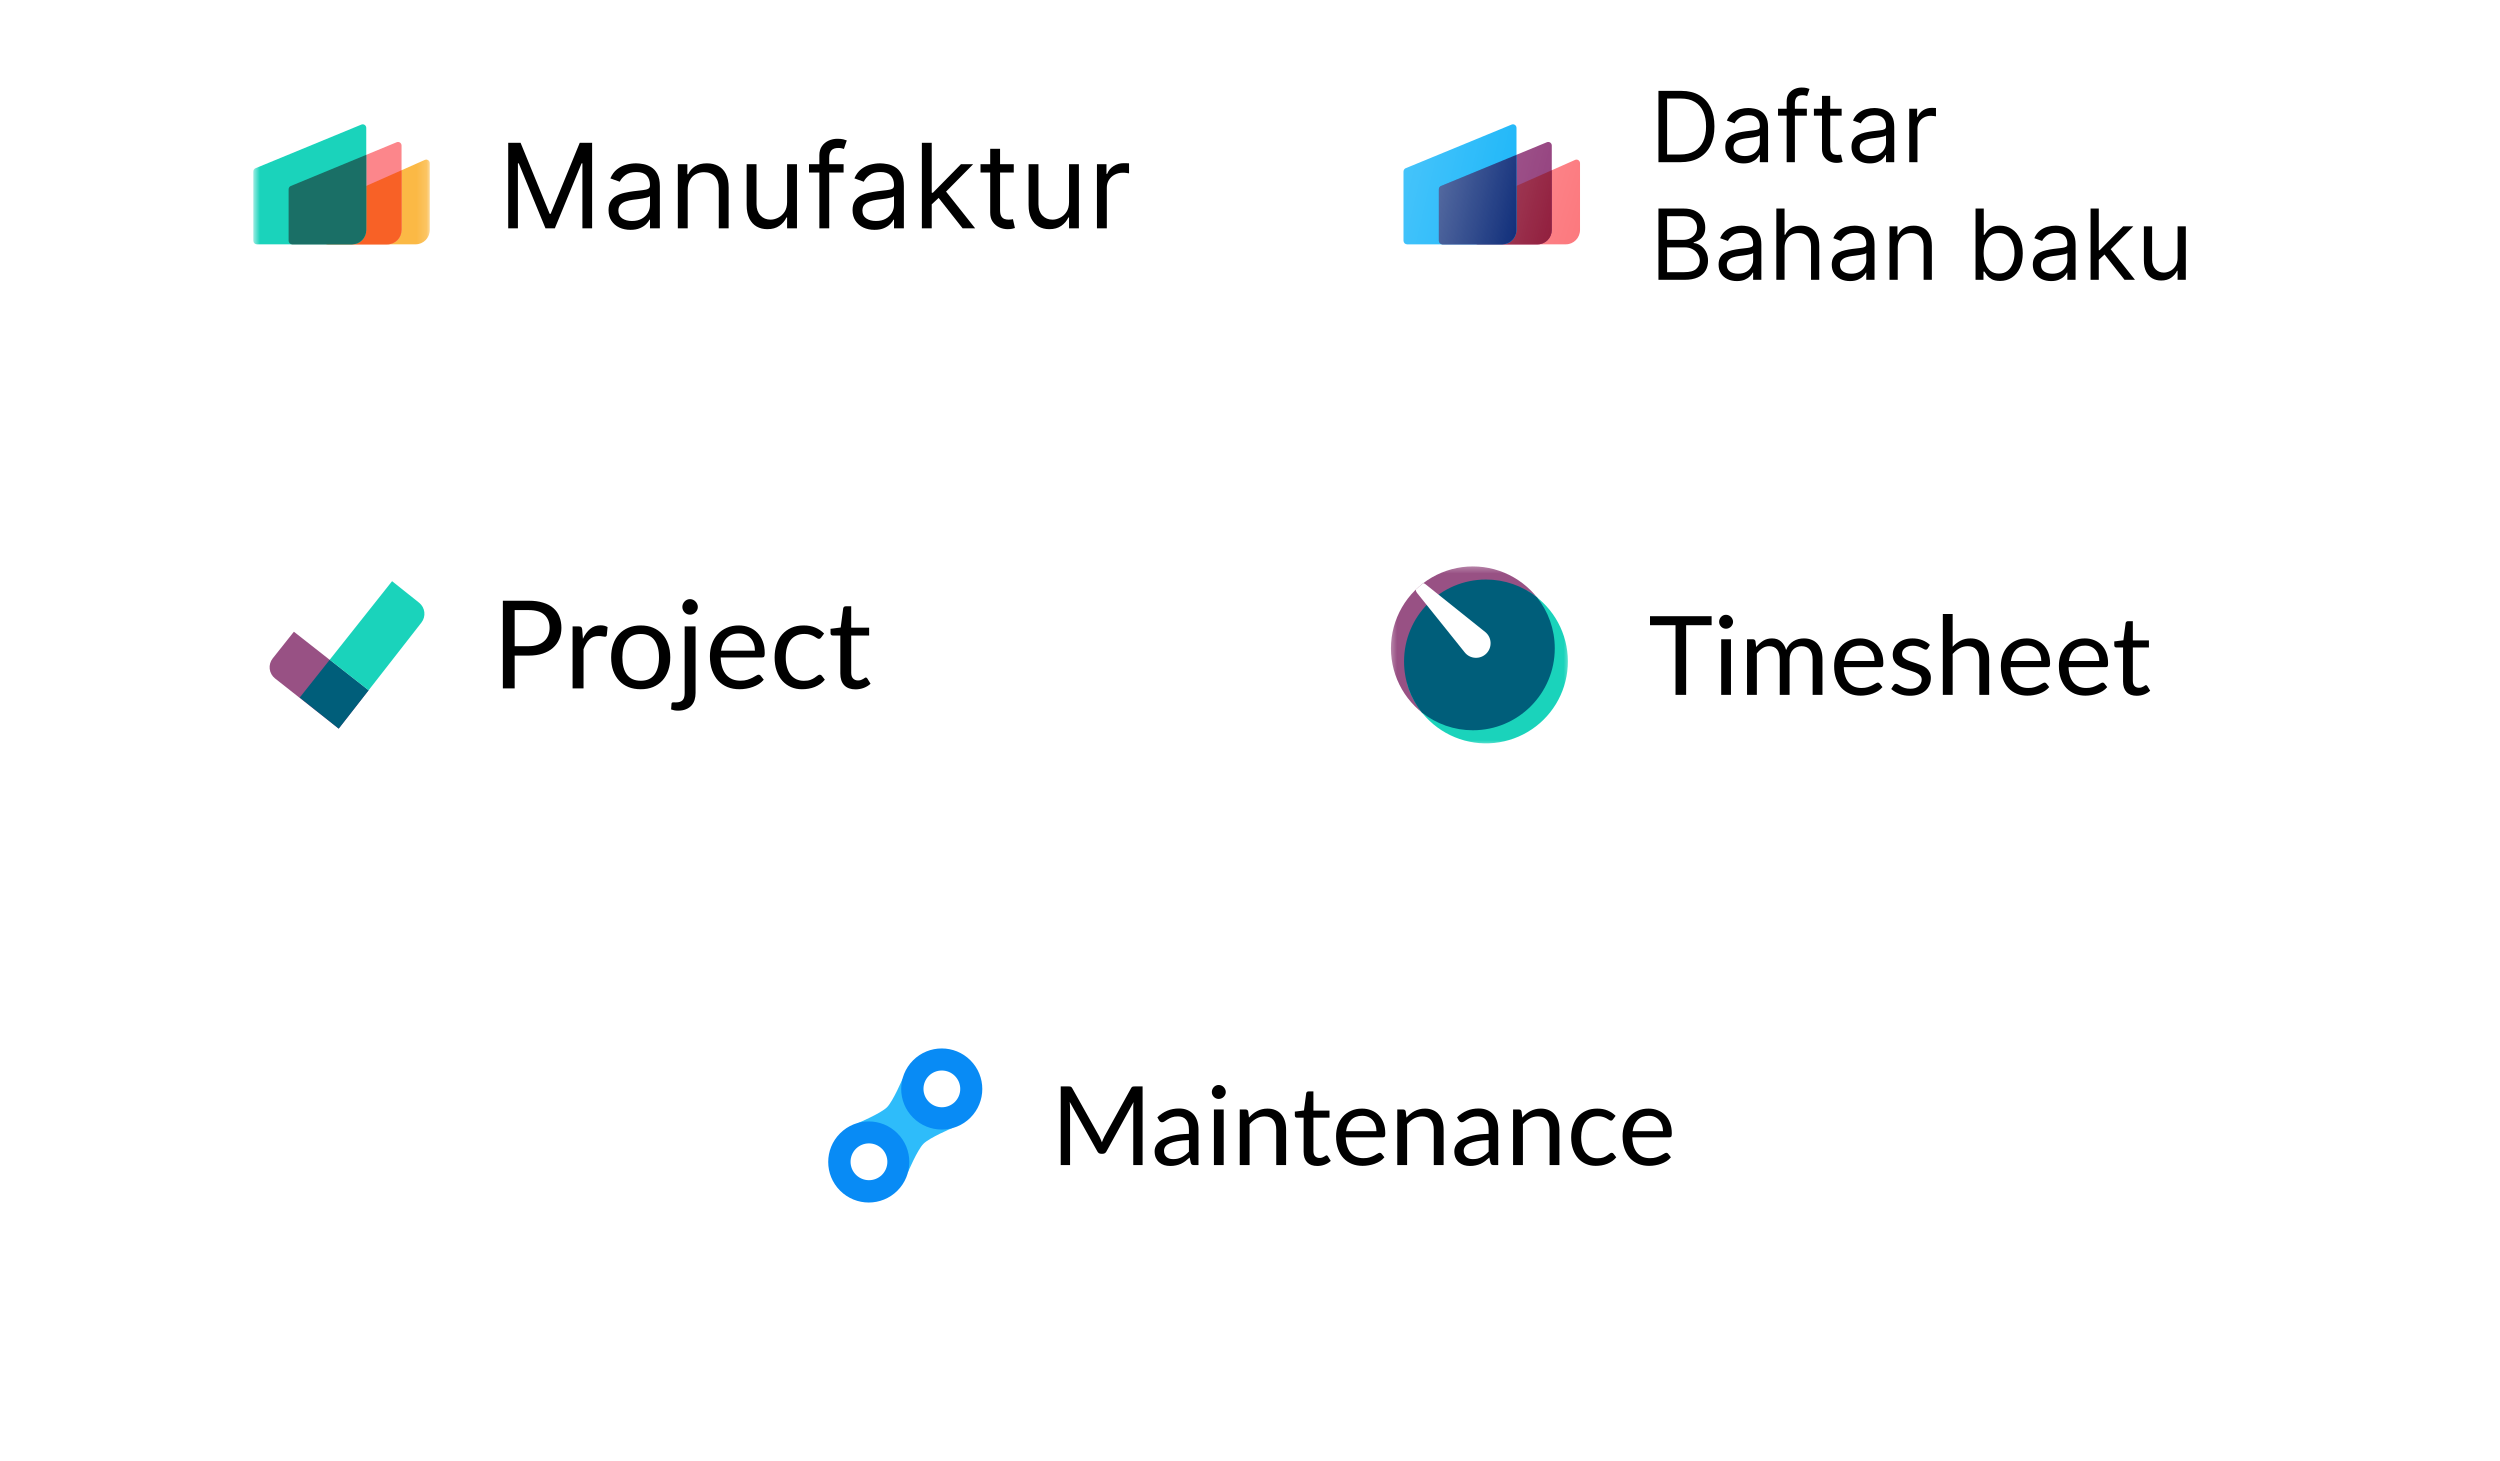 <svg width="255" height="149" viewBox="0 0 255 149" fill="none" xmlns="http://www.w3.org/2000/svg">
<g filter="url(#filter0_dddd_3142_545)">
<path d="M118.225 0.8H22.775C20.049 0.8 17.838 3.102 17.838 5.943V31.657C17.838 34.497 20.049 36.8 22.775 36.8H118.225C120.952 36.8 123.162 34.497 123.162 31.657V5.943C123.162 3.102 120.952 0.8 118.225 0.8Z" fill="white"/>
</g>
<mask id="mask0_3142_545" style="mask-type:luminance" maskUnits="userSpaceOnUse" x="25" y="9" width="19" height="19">
<path d="M43.838 9.8H25.838V27.8H43.838V9.8Z" fill="white"/>
</mask>
<g mask="url(#mask0_3142_545)">
<path d="M43.838 16.648C43.838 16.384 43.573 16.205 43.334 16.31L33.255 20.776C33.189 20.805 33.135 20.853 33.096 20.913C33.058 20.973 33.037 21.042 33.038 21.114V24.552C33.038 24.755 33.199 24.92 33.398 24.92H42.398C43.194 24.92 43.838 24.261 43.838 23.448V16.648Z" fill="#FBB945"/>
<path d="M40.958 14.846C40.958 14.587 40.7 14.409 40.463 14.507L29.663 18.969C29.596 18.997 29.539 19.044 29.498 19.105C29.459 19.165 29.438 19.236 29.438 19.309V24.554C29.438 24.756 29.599 24.92 29.798 24.92H39.518C40.314 24.92 40.958 24.264 40.958 23.456V14.846Z" fill="#FC868B"/>
<path d="M40.958 17.364L33.255 20.776C33.123 20.834 33.038 20.967 33.038 21.113V24.552C33.038 24.755 33.199 24.92 33.398 24.92H39.518C40.314 24.92 40.958 24.264 40.958 23.456V17.364Z" fill="#F86126"/>
<path d="M37.358 13.045C37.358 12.786 37.099 12.61 36.862 12.707L26.062 17.158C25.996 17.186 25.939 17.233 25.898 17.293C25.859 17.353 25.837 17.424 25.838 17.496V24.555C25.838 24.756 25.999 24.92 26.198 24.92H35.918C36.714 24.92 37.358 24.266 37.358 23.459V13.045Z" fill="#1AD3BB"/>
<path d="M37.358 15.79L29.663 18.969C29.596 18.997 29.539 19.044 29.498 19.105C29.459 19.165 29.438 19.236 29.438 19.309V24.554C29.438 24.756 29.599 24.92 29.798 24.92H35.918C36.714 24.92 37.358 24.266 37.358 23.459V15.79Z" fill="#1A6F66"/>
</g>
<path d="M51.838 14.564H53.099L56.065 21.808H56.168L59.134 14.564H60.395V23.291H59.406V16.66H59.321L56.594 23.291H55.639L52.912 16.66H52.827V23.291H51.838V14.564Z" fill="black"/>
<path d="M64.304 23.445C63.889 23.445 63.513 23.366 63.174 23.21C62.836 23.051 62.568 22.822 62.369 22.524C62.17 22.223 62.071 21.859 62.071 21.433C62.071 21.058 62.145 20.754 62.292 20.521C62.44 20.285 62.638 20.101 62.885 19.967C63.132 19.834 63.404 19.734 63.703 19.669C64.004 19.601 64.306 19.547 64.611 19.507C65.008 19.456 65.331 19.418 65.578 19.392C65.828 19.364 66.01 19.317 66.123 19.251C66.24 19.186 66.298 19.072 66.298 18.91V18.876C66.298 18.456 66.183 18.129 65.953 17.896C65.726 17.663 65.38 17.547 64.917 17.547C64.437 17.547 64.061 17.652 63.788 17.862C63.515 18.072 63.324 18.297 63.213 18.535L62.258 18.195C62.429 17.797 62.656 17.487 62.94 17.266C63.227 17.041 63.539 16.885 63.878 16.797C64.219 16.706 64.554 16.66 64.883 16.66C65.094 16.66 65.335 16.686 65.608 16.737C65.883 16.785 66.149 16.886 66.404 17.04C66.663 17.193 66.878 17.425 67.048 17.734C67.219 18.044 67.304 18.459 67.304 18.979V23.291H66.298V22.405H66.247C66.179 22.547 66.065 22.699 65.906 22.861C65.747 23.023 65.535 23.16 65.271 23.274C65.007 23.388 64.684 23.445 64.304 23.445ZM64.457 22.541C64.855 22.541 65.19 22.463 65.463 22.307C65.738 22.151 65.946 21.949 66.085 21.702C66.227 21.454 66.298 21.195 66.298 20.922V20.001C66.255 20.052 66.162 20.099 66.017 20.142C65.875 20.182 65.71 20.217 65.522 20.248C65.338 20.277 65.157 20.302 64.981 20.325C64.808 20.345 64.667 20.362 64.559 20.376C64.298 20.41 64.054 20.466 63.826 20.543C63.602 20.616 63.42 20.729 63.281 20.879C63.145 21.027 63.076 21.229 63.076 21.484C63.076 21.834 63.206 22.098 63.464 22.277C63.726 22.453 64.056 22.541 64.457 22.541Z" fill="black"/>
<path d="M70.145 19.354V23.291H69.139V16.746H70.111V17.768H70.196C70.35 17.436 70.582 17.169 70.895 16.967C71.207 16.763 71.611 16.66 72.105 16.66C72.548 16.66 72.936 16.751 73.269 16.933C73.601 17.112 73.859 17.385 74.044 17.751C74.229 18.115 74.321 18.575 74.321 19.132V23.291H73.315V19.2C73.315 18.686 73.182 18.285 72.915 17.998C72.648 17.709 72.281 17.564 71.815 17.564C71.494 17.564 71.207 17.634 70.955 17.773C70.705 17.912 70.507 18.115 70.362 18.382C70.217 18.649 70.145 18.973 70.145 19.354Z" fill="black"/>
<path d="M80.284 20.615V16.746H81.29V23.291H80.284V22.183H80.216C80.062 22.516 79.824 22.798 79.5 23.031C79.176 23.261 78.767 23.376 78.272 23.376C77.863 23.376 77.5 23.287 77.181 23.108C76.863 22.926 76.613 22.653 76.431 22.29C76.25 21.923 76.159 21.462 76.159 20.905V16.746H77.165V20.837C77.165 21.314 77.298 21.695 77.565 21.979C77.835 22.263 78.179 22.405 78.596 22.405C78.846 22.405 79.101 22.341 79.359 22.213C79.621 22.085 79.839 21.889 80.015 21.625C80.194 21.361 80.284 21.024 80.284 20.615Z" fill="black"/>
<path d="M86.046 16.746V17.598H82.518V16.746H86.046ZM83.575 23.291V15.842C83.575 15.467 83.663 15.155 83.839 14.905C84.015 14.655 84.244 14.467 84.525 14.342C84.806 14.217 85.103 14.155 85.416 14.155C85.663 14.155 85.864 14.175 86.021 14.214C86.177 14.254 86.293 14.291 86.37 14.325L86.08 15.195C86.029 15.178 85.958 15.156 85.867 15.131C85.779 15.105 85.663 15.092 85.518 15.092C85.185 15.092 84.945 15.176 84.798 15.344C84.653 15.511 84.58 15.757 84.58 16.081V23.291H83.575Z" fill="black"/>
<path d="M89.194 23.445C88.779 23.445 88.403 23.366 88.065 23.21C87.727 23.051 87.459 22.822 87.26 22.524C87.061 22.223 86.961 21.859 86.961 21.433C86.961 21.058 87.035 20.754 87.183 20.521C87.331 20.285 87.528 20.101 87.775 19.967C88.022 19.834 88.295 19.734 88.594 19.669C88.895 19.601 89.197 19.547 89.501 19.507C89.899 19.456 90.221 19.418 90.469 19.392C90.719 19.364 90.9 19.317 91.014 19.251C91.13 19.186 91.189 19.072 91.189 18.91V18.876C91.189 18.456 91.074 18.129 90.844 17.896C90.616 17.663 90.271 17.547 89.808 17.547C89.328 17.547 88.951 17.652 88.679 17.862C88.406 18.072 88.214 18.297 88.103 18.535L87.149 18.195C87.319 17.797 87.547 17.487 87.831 17.266C88.118 17.041 88.43 16.885 88.768 16.797C89.109 16.706 89.444 16.66 89.774 16.66C89.984 16.66 90.226 16.686 90.498 16.737C90.774 16.785 91.04 16.886 91.295 17.04C91.554 17.193 91.768 17.425 91.939 17.734C92.109 18.044 92.194 18.459 92.194 18.979V23.291H91.189V22.405H91.138C91.069 22.547 90.956 22.699 90.797 22.861C90.638 23.023 90.426 23.16 90.162 23.274C89.897 23.388 89.575 23.445 89.194 23.445ZM89.348 22.541C89.745 22.541 90.081 22.463 90.353 22.307C90.629 22.151 90.836 21.949 90.976 21.702C91.118 21.454 91.189 21.195 91.189 20.922V20.001C91.146 20.052 91.052 20.099 90.907 20.142C90.765 20.182 90.601 20.217 90.413 20.248C90.228 20.277 90.048 20.302 89.872 20.325C89.699 20.345 89.558 20.362 89.45 20.376C89.189 20.41 88.944 20.466 88.717 20.543C88.493 20.616 88.311 20.729 88.172 20.879C88.035 21.027 87.967 21.229 87.967 21.484C87.967 21.834 88.096 22.098 88.355 22.277C88.616 22.453 88.947 22.541 89.348 22.541Z" fill="black"/>
<path d="M94.967 20.905L94.95 19.66H95.155L98.019 16.746H99.263L96.212 19.831H96.126L94.967 20.905ZM94.03 23.291V14.564H95.036V23.291H94.03ZM98.189 23.291L95.632 20.052L96.348 19.354L99.467 23.291H98.189Z" fill="black"/>
<path d="M103.404 16.746V17.598H100.012V16.746H103.404ZM101 15.178H102.006V21.416C102.006 21.7 102.047 21.913 102.13 22.055C102.215 22.195 102.323 22.288 102.454 22.337C102.587 22.382 102.728 22.405 102.875 22.405C102.986 22.405 103.077 22.399 103.148 22.388C103.219 22.373 103.276 22.362 103.319 22.354L103.523 23.257C103.455 23.283 103.36 23.308 103.238 23.334C103.115 23.362 102.961 23.376 102.773 23.376C102.489 23.376 102.211 23.315 101.938 23.193C101.668 23.071 101.444 22.885 101.265 22.635C101.088 22.385 101 22.07 101 21.689V15.178Z" fill="black"/>
<path d="M109.042 20.615V16.746H110.047V23.291H109.042V22.183H108.973C108.82 22.516 108.581 22.798 108.258 23.031C107.934 23.261 107.525 23.376 107.03 23.376C106.621 23.376 106.258 23.287 105.939 23.108C105.621 22.926 105.371 22.653 105.189 22.29C105.008 21.923 104.917 21.462 104.917 20.905V16.746H105.922V20.837C105.922 21.314 106.056 21.695 106.323 21.979C106.593 22.263 106.937 22.405 107.354 22.405C107.604 22.405 107.858 22.341 108.117 22.213C108.378 22.085 108.597 21.889 108.773 21.625C108.952 21.361 109.042 21.024 109.042 20.615Z" fill="black"/>
<path d="M111.889 23.291V16.746H112.861V17.734H112.929C113.048 17.41 113.264 17.148 113.577 16.946C113.889 16.744 114.242 16.643 114.634 16.643C114.707 16.643 114.8 16.645 114.911 16.648C115.021 16.651 115.105 16.655 115.162 16.66V17.683C115.128 17.675 115.05 17.662 114.928 17.645C114.808 17.625 114.682 17.615 114.548 17.615C114.23 17.615 113.946 17.682 113.696 17.815C113.449 17.946 113.253 18.128 113.108 18.361C112.966 18.591 112.895 18.854 112.895 19.149V23.291H111.889Z" fill="black"/>
<g filter="url(#filter1_dddd_3142_545)">
<path d="M232.381 0.8H139.943C137.303 0.8 135.162 3.102 135.162 5.943V31.657C135.162 34.497 137.303 36.8 139.943 36.8H232.381C235.021 36.8 237.162 34.497 237.162 31.657V5.943C237.162 3.102 235.021 0.8 232.381 0.8Z" fill="white"/>
</g>
<g clip-path="url(#clip0_3142_545)">
<path d="M161.162 16.648C161.162 16.383 160.896 16.205 160.659 16.311L150.579 20.776C150.447 20.834 150.362 20.967 150.362 21.113V24.552C150.362 24.755 150.523 24.92 150.722 24.92H159.722C160.517 24.92 161.162 24.261 161.162 23.448V16.648Z" fill="#FC787D"/>
<path d="M161.162 16.648C161.162 16.383 160.896 16.205 160.659 16.311L150.579 20.776C150.447 20.834 150.362 20.967 150.362 21.113V24.552C150.362 24.755 150.523 24.92 150.722 24.92H159.722C160.517 24.92 161.162 24.261 161.162 23.448V16.648Z" fill="url(#paint0_linear_3142_545)" fill-opacity="0.2"/>
<path d="M158.282 14.847C158.282 14.587 158.023 14.409 157.786 14.507L146.986 18.969C146.851 19.025 146.762 19.16 146.762 19.308V24.554C146.762 24.756 146.923 24.92 147.122 24.92H156.842C157.637 24.92 158.282 24.264 158.282 23.456V14.847Z" fill="#93407D"/>
<path d="M158.282 14.847C158.282 14.587 158.023 14.409 157.786 14.507L146.986 18.969C146.851 19.025 146.762 19.16 146.762 19.308V24.554C146.762 24.756 146.923 24.92 147.122 24.92H156.842C157.637 24.92 158.282 24.264 158.282 23.456V14.847Z" fill="url(#paint1_linear_3142_545)" fill-opacity="0.2"/>
<path d="M158.282 17.363L150.579 20.776C150.447 20.834 150.362 20.966 150.362 21.113V24.552C150.362 24.755 150.523 24.92 150.722 24.92H156.842C157.637 24.92 158.282 24.264 158.282 23.455V17.363Z" fill="#911E3D"/>
<path d="M158.282 17.363L150.579 20.776C150.447 20.834 150.362 20.966 150.362 21.113V24.552C150.362 24.755 150.523 24.92 150.722 24.92H156.842C157.637 24.92 158.282 24.264 158.282 23.455V17.363Z" fill="url(#paint2_linear_3142_545)" fill-opacity="0.2"/>
<path d="M154.682 13.045C154.682 12.786 154.423 12.609 154.186 12.707L143.386 17.158C143.251 17.214 143.162 17.348 143.162 17.496V24.555C143.162 24.756 143.323 24.92 143.522 24.92H153.242C154.037 24.92 154.682 24.266 154.682 23.459V13.045Z" fill="#1BB6F9"/>
<path d="M154.682 13.045C154.682 12.786 154.423 12.609 154.186 12.707L143.386 17.158C143.251 17.214 143.162 17.348 143.162 17.496V24.555C143.162 24.756 143.323 24.92 143.522 24.92H153.242C154.037 24.92 154.682 24.266 154.682 23.459V13.045Z" fill="url(#paint3_linear_3142_545)" fill-opacity="0.2"/>
<path d="M154.682 15.79L146.986 18.969C146.851 19.025 146.762 19.159 146.762 19.308V24.553C146.762 24.756 146.923 24.92 147.122 24.92H153.242C154.037 24.92 154.682 24.266 154.682 23.459V15.79Z" fill="#102E7A"/>
<path d="M154.682 15.79L146.986 18.969C146.851 19.025 146.762 19.159 146.762 19.308V24.553C146.762 24.756 146.923 24.92 147.122 24.92H153.242C154.037 24.92 154.682 24.266 154.682 23.459V15.79Z" fill="url(#paint4_linear_3142_545)" fill-opacity="0.3"/>
</g>
<path d="M171.406 16.543H169.162V9.27H171.506C172.211 9.27 172.815 9.416 173.317 9.707C173.819 9.996 174.203 10.411 174.471 10.953C174.738 11.493 174.872 12.139 174.872 12.892C174.872 13.65 174.737 14.302 174.467 14.849C174.197 15.393 173.804 15.812 173.288 16.106C172.772 16.397 172.145 16.543 171.406 16.543ZM170.043 15.762H171.349C171.951 15.762 172.449 15.646 172.844 15.414C173.24 15.182 173.534 14.851 173.729 14.423C173.923 13.994 174.02 13.484 174.02 12.892C174.02 12.305 173.924 11.8 173.732 11.376C173.54 10.95 173.254 10.623 172.873 10.396C172.492 10.166 172.017 10.051 171.449 10.051H170.043V15.762Z" fill="black"/>
<path d="M177.841 16.671C177.495 16.671 177.182 16.606 176.9 16.475C176.618 16.343 176.394 16.152 176.229 15.904C176.063 15.653 175.98 15.35 175.98 14.995C175.98 14.682 176.042 14.429 176.165 14.235C176.288 14.038 176.452 13.884 176.658 13.773C176.864 13.662 177.092 13.579 177.34 13.524C177.591 13.468 177.843 13.423 178.097 13.389C178.428 13.347 178.697 13.315 178.903 13.293C179.111 13.27 179.262 13.231 179.357 13.176C179.454 13.122 179.503 13.027 179.503 12.892V12.864C179.503 12.514 179.407 12.241 179.215 12.047C179.026 11.853 178.738 11.756 178.352 11.756C177.952 11.756 177.638 11.844 177.411 12.019C177.184 12.194 177.024 12.381 176.932 12.58L176.136 12.296C176.278 11.964 176.468 11.706 176.704 11.521C176.944 11.335 177.204 11.204 177.486 11.131C177.77 11.055 178.049 11.017 178.324 11.017C178.499 11.017 178.7 11.039 178.927 11.081C179.157 11.121 179.378 11.206 179.592 11.333C179.807 11.461 179.986 11.654 180.128 11.912C180.27 12.17 180.341 12.516 180.341 12.949V16.543H179.503V15.804H179.46C179.403 15.923 179.309 16.049 179.176 16.184C179.043 16.319 178.867 16.434 178.647 16.529C178.427 16.623 178.158 16.671 177.841 16.671ZM177.969 15.918C178.3 15.918 178.579 15.853 178.807 15.723C179.036 15.592 179.209 15.424 179.325 15.218C179.444 15.012 179.503 14.796 179.503 14.568V13.801C179.467 13.844 179.389 13.883 179.268 13.918C179.15 13.952 179.013 13.981 178.856 14.007C178.703 14.031 178.552 14.052 178.405 14.071C178.261 14.088 178.144 14.102 178.054 14.114C177.836 14.142 177.633 14.188 177.443 14.252C177.256 14.314 177.105 14.407 176.989 14.533C176.875 14.656 176.818 14.824 176.818 15.037C176.818 15.328 176.926 15.549 177.141 15.698C177.359 15.844 177.635 15.918 177.969 15.918Z" fill="black"/>
<path d="M184.299 11.088V11.799H181.359V11.088H184.299ZM182.24 16.543V10.335C182.24 10.023 182.313 9.763 182.46 9.554C182.607 9.346 182.797 9.19 183.032 9.085C183.266 8.981 183.513 8.929 183.774 8.929C183.98 8.929 184.148 8.946 184.278 8.979C184.408 9.012 184.505 9.043 184.569 9.071L184.328 9.796C184.285 9.781 184.226 9.764 184.15 9.742C184.077 9.721 183.98 9.71 183.859 9.71C183.582 9.71 183.382 9.78 183.259 9.92C183.138 10.06 183.078 10.264 183.078 10.534V16.543H182.24Z" fill="black"/>
<path d="M187.846 11.088V11.799H185.019V11.088H187.846ZM185.843 9.781H186.681V14.98C186.681 15.217 186.716 15.395 186.784 15.513C186.855 15.629 186.945 15.707 187.054 15.747C187.166 15.785 187.283 15.804 187.406 15.804C187.498 15.804 187.574 15.8 187.633 15.79C187.692 15.778 187.74 15.769 187.775 15.762L187.946 16.514C187.889 16.536 187.809 16.557 187.708 16.578C187.606 16.602 187.477 16.614 187.321 16.614C187.084 16.614 186.852 16.563 186.625 16.461C186.4 16.359 186.213 16.204 186.063 15.996C185.917 15.788 185.843 15.525 185.843 15.208V9.781Z" fill="black"/>
<path d="M190.712 16.671C190.366 16.671 190.053 16.606 189.771 16.475C189.489 16.343 189.265 16.152 189.1 15.904C188.934 15.653 188.851 15.35 188.851 14.995C188.851 14.682 188.913 14.429 189.036 14.235C189.159 14.038 189.323 13.884 189.529 13.773C189.735 13.662 189.963 13.579 190.211 13.524C190.462 13.468 190.714 13.423 190.968 13.389C191.299 13.347 191.568 13.315 191.774 13.293C191.982 13.27 192.134 13.231 192.228 13.176C192.325 13.122 192.374 13.027 192.374 12.892V12.864C192.374 12.514 192.278 12.241 192.086 12.047C191.897 11.853 191.609 11.756 191.223 11.756C190.823 11.756 190.51 11.844 190.282 12.019C190.055 12.194 189.895 12.381 189.803 12.58L189.007 12.296C189.149 11.964 189.339 11.706 189.576 11.521C189.815 11.335 190.075 11.204 190.357 11.131C190.641 11.055 190.92 11.017 191.195 11.017C191.37 11.017 191.571 11.039 191.799 11.081C192.028 11.121 192.25 11.206 192.463 11.333C192.678 11.461 192.857 11.654 192.999 11.912C193.141 12.17 193.212 12.516 193.212 12.949V16.543H192.374V15.804H192.331C192.274 15.923 192.18 16.049 192.047 16.184C191.915 16.319 191.738 16.434 191.518 16.529C191.298 16.623 191.029 16.671 190.712 16.671ZM190.84 15.918C191.171 15.918 191.451 15.853 191.678 15.723C191.907 15.592 192.08 15.424 192.196 15.218C192.315 15.012 192.374 14.796 192.374 14.568V13.801C192.338 13.844 192.26 13.883 192.139 13.918C192.021 13.952 191.884 13.981 191.728 14.007C191.574 14.031 191.423 14.052 191.277 14.071C191.132 14.088 191.015 14.102 190.925 14.114C190.707 14.142 190.504 14.188 190.314 14.252C190.127 14.314 189.976 14.407 189.86 14.533C189.746 14.656 189.689 14.824 189.689 15.037C189.689 15.328 189.797 15.549 190.012 15.698C190.23 15.844 190.506 15.918 190.84 15.918Z" fill="black"/>
<path d="M194.742 16.543V11.088H195.551V11.912H195.608C195.707 11.642 195.887 11.423 196.148 11.255C196.408 11.087 196.702 11.003 197.029 11.003C197.09 11.003 197.167 11.004 197.259 11.007C197.352 11.009 197.422 11.012 197.469 11.017V11.87C197.44 11.862 197.375 11.852 197.274 11.838C197.174 11.821 197.069 11.813 196.957 11.813C196.692 11.813 196.456 11.868 196.247 11.98C196.041 12.088 195.878 12.24 195.757 12.434C195.639 12.626 195.58 12.845 195.58 13.091V16.543H194.742Z" fill="black"/>
<path d="M169.162 28.543V21.27H171.704C172.211 21.27 172.629 21.358 172.958 21.533C173.287 21.706 173.532 21.939 173.693 22.233C173.854 22.524 173.935 22.847 173.935 23.202C173.935 23.514 173.879 23.773 173.768 23.976C173.659 24.18 173.514 24.341 173.334 24.459C173.157 24.577 172.964 24.665 172.756 24.722V24.793C172.978 24.807 173.202 24.885 173.427 25.027C173.652 25.169 173.84 25.373 173.991 25.638C174.143 25.903 174.219 26.227 174.219 26.611C174.219 26.976 174.136 27.303 173.97 27.595C173.804 27.886 173.543 28.117 173.185 28.287C172.828 28.458 172.363 28.543 171.79 28.543H169.162ZM170.043 27.762H171.79C172.365 27.762 172.773 27.65 173.015 27.428C173.259 27.203 173.381 26.931 173.381 26.611C173.381 26.365 173.318 26.137 173.192 25.929C173.067 25.718 172.888 25.55 172.656 25.425C172.424 25.297 172.15 25.233 171.832 25.233H170.043V27.762ZM170.043 24.466H171.676C171.941 24.466 172.18 24.414 172.393 24.31C172.609 24.206 172.779 24.059 172.905 23.869C173.033 23.68 173.097 23.458 173.097 23.202C173.097 22.882 172.985 22.611 172.763 22.389C172.54 22.164 172.187 22.051 171.704 22.051H170.043V24.466Z" fill="black"/>
<path d="M177.157 28.671C176.812 28.671 176.498 28.606 176.216 28.475C175.934 28.343 175.711 28.152 175.545 27.904C175.379 27.653 175.296 27.35 175.296 26.994C175.296 26.682 175.358 26.429 175.481 26.235C175.604 26.038 175.769 25.884 175.975 25.773C176.181 25.662 176.408 25.579 176.657 25.524C176.907 25.468 177.16 25.423 177.413 25.389C177.744 25.347 178.013 25.315 178.219 25.294C178.427 25.27 178.579 25.231 178.674 25.176C178.771 25.122 178.819 25.027 178.819 24.892V24.864C178.819 24.514 178.723 24.241 178.532 24.047C178.342 23.853 178.055 23.756 177.669 23.756C177.269 23.756 176.955 23.843 176.728 24.019C176.5 24.194 176.34 24.381 176.248 24.58L175.453 24.296C175.595 23.964 175.784 23.706 176.021 23.521C176.26 23.334 176.52 23.204 176.802 23.131C177.086 23.055 177.366 23.017 177.64 23.017C177.815 23.017 178.017 23.039 178.244 23.081C178.474 23.121 178.695 23.206 178.908 23.333C179.123 23.461 179.302 23.654 179.444 23.912C179.586 24.17 179.657 24.516 179.657 24.949V28.543H178.819V27.804H178.777C178.72 27.923 178.625 28.049 178.492 28.184C178.36 28.319 178.184 28.434 177.963 28.529C177.743 28.623 177.474 28.671 177.157 28.671ZM177.285 27.918C177.617 27.918 177.896 27.853 178.123 27.723C178.353 27.592 178.526 27.424 178.642 27.218C178.76 27.012 178.819 26.796 178.819 26.568V25.801C178.784 25.844 178.706 25.883 178.585 25.919C178.466 25.952 178.329 25.981 178.173 26.007C178.019 26.031 177.869 26.052 177.722 26.071C177.577 26.088 177.46 26.102 177.37 26.114C177.153 26.142 176.949 26.188 176.76 26.252C176.572 26.314 176.421 26.407 176.305 26.533C176.191 26.656 176.135 26.824 176.135 27.037C176.135 27.328 176.242 27.549 176.458 27.698C176.675 27.844 176.951 27.918 177.285 27.918Z" fill="black"/>
<path d="M182.025 25.262V28.543H181.187V21.27H182.025V23.941H182.096C182.224 23.659 182.416 23.435 182.671 23.269C182.929 23.101 183.273 23.017 183.701 23.017C184.073 23.017 184.398 23.092 184.678 23.241C184.957 23.388 185.174 23.614 185.328 23.919C185.484 24.222 185.562 24.608 185.562 25.077V28.543H184.724V25.134C184.724 24.701 184.611 24.366 184.386 24.129C184.164 23.89 183.855 23.77 183.46 23.77C183.185 23.77 182.939 23.828 182.721 23.944C182.506 24.06 182.335 24.229 182.21 24.452C182.087 24.674 182.025 24.944 182.025 25.262Z" fill="black"/>
<path d="M188.7 28.671C188.355 28.671 188.041 28.606 187.759 28.475C187.477 28.343 187.254 28.152 187.088 27.904C186.922 27.653 186.839 27.35 186.839 26.994C186.839 26.682 186.901 26.429 187.024 26.235C187.147 26.038 187.312 25.884 187.518 25.773C187.724 25.662 187.951 25.579 188.2 25.524C188.45 25.468 188.703 25.423 188.956 25.389C189.287 25.347 189.556 25.315 189.762 25.294C189.97 25.27 190.122 25.231 190.217 25.176C190.314 25.122 190.362 25.027 190.362 24.892V24.864C190.362 24.514 190.266 24.241 190.075 24.047C189.885 23.853 189.597 23.756 189.212 23.756C188.811 23.756 188.498 23.843 188.271 24.019C188.043 24.194 187.883 24.381 187.791 24.58L186.996 24.296C187.138 23.964 187.327 23.706 187.564 23.521C187.803 23.334 188.063 23.204 188.345 23.131C188.629 23.055 188.909 23.017 189.183 23.017C189.358 23.017 189.56 23.039 189.787 23.081C190.017 23.121 190.238 23.206 190.451 23.333C190.666 23.461 190.845 23.654 190.987 23.912C191.129 24.17 191.2 24.516 191.2 24.949V28.543H190.362V27.804H190.32C190.263 27.923 190.168 28.049 190.035 28.184C189.903 28.319 189.726 28.434 189.506 28.529C189.286 28.623 189.017 28.671 188.7 28.671ZM188.828 27.918C189.159 27.918 189.439 27.853 189.666 27.723C189.896 27.592 190.069 27.424 190.185 27.218C190.303 27.012 190.362 26.796 190.362 26.568V25.801C190.327 25.844 190.249 25.883 190.128 25.919C190.009 25.952 189.872 25.981 189.716 26.007C189.562 26.031 189.412 26.052 189.265 26.071C189.12 26.088 189.003 26.102 188.913 26.114C188.695 26.142 188.492 26.188 188.302 26.252C188.115 26.314 187.964 26.407 187.848 26.533C187.734 26.656 187.677 26.824 187.677 27.037C187.677 27.328 187.785 27.549 188.001 27.698C188.218 27.844 188.494 27.918 188.828 27.918Z" fill="black"/>
<path d="M193.568 25.262V28.543H192.73V23.088H193.54V23.941H193.611C193.738 23.664 193.933 23.441 194.193 23.273C194.453 23.102 194.79 23.017 195.201 23.017C195.571 23.017 195.894 23.093 196.171 23.244C196.448 23.394 196.663 23.621 196.817 23.926C196.971 24.229 197.048 24.613 197.048 25.077V28.543H196.21V25.134C196.21 24.705 196.099 24.371 195.876 24.132C195.654 23.891 195.348 23.77 194.96 23.77C194.692 23.77 194.453 23.828 194.243 23.944C194.034 24.06 193.87 24.229 193.749 24.452C193.628 24.674 193.568 24.944 193.568 25.262Z" fill="black"/>
<path d="M201.506 28.543V21.27H202.344V23.955H202.415C202.476 23.86 202.561 23.739 202.67 23.593C202.782 23.443 202.94 23.311 203.146 23.195C203.355 23.076 203.636 23.017 203.991 23.017C204.451 23.017 204.856 23.132 205.206 23.362C205.556 23.591 205.83 23.917 206.026 24.338C206.223 24.76 206.321 25.257 206.321 25.83C206.321 26.407 206.223 26.908 206.026 27.332C205.83 27.753 205.557 28.08 205.209 28.312C204.861 28.542 204.46 28.657 204.006 28.657C203.655 28.657 203.375 28.599 203.164 28.483C202.953 28.364 202.791 28.23 202.677 28.081C202.564 27.93 202.476 27.804 202.415 27.705H202.315V28.543H201.506ZM202.329 25.816C202.329 26.227 202.39 26.591 202.511 26.906C202.631 27.218 202.808 27.463 203.04 27.641C203.272 27.816 203.556 27.904 203.892 27.904C204.242 27.904 204.535 27.811 204.769 27.627C205.006 27.44 205.183 27.189 205.302 26.874C205.423 26.557 205.483 26.204 205.483 25.816C205.483 25.432 205.424 25.086 205.305 24.779C205.189 24.468 205.013 24.224 204.776 24.044C204.542 23.861 204.247 23.77 203.892 23.77C203.551 23.77 203.265 23.857 203.033 24.029C202.801 24.2 202.625 24.439 202.507 24.747C202.389 25.052 202.329 25.408 202.329 25.816Z" fill="black"/>
<path d="M209.208 28.671C208.862 28.671 208.549 28.606 208.267 28.475C207.985 28.343 207.762 28.152 207.596 27.904C207.43 27.653 207.347 27.35 207.347 26.994C207.347 26.682 207.409 26.429 207.532 26.235C207.655 26.038 207.82 25.884 208.026 25.773C208.231 25.662 208.459 25.579 208.707 25.524C208.958 25.468 209.21 25.423 209.464 25.389C209.795 25.347 210.064 25.315 210.27 25.294C210.478 25.27 210.63 25.231 210.724 25.176C210.821 25.122 210.87 25.027 210.87 24.892V24.864C210.87 24.514 210.774 24.241 210.582 24.047C210.393 23.853 210.105 23.756 209.719 23.756C209.319 23.756 209.006 23.843 208.778 24.019C208.551 24.194 208.391 24.381 208.299 24.58L207.503 24.296C207.646 23.964 207.835 23.706 208.072 23.521C208.311 23.334 208.571 23.204 208.853 23.131C209.137 23.055 209.416 23.017 209.691 23.017C209.866 23.017 210.067 23.039 210.295 23.081C210.524 23.121 210.746 23.206 210.959 23.333C211.174 23.461 211.353 23.654 211.495 23.912C211.637 24.17 211.708 24.516 211.708 24.949V28.543H210.87V27.804H210.827C210.771 27.923 210.676 28.049 210.543 28.184C210.411 28.319 210.234 28.434 210.014 28.529C209.794 28.623 209.525 28.671 209.208 28.671ZM209.336 27.918C209.667 27.918 209.947 27.853 210.174 27.723C210.404 27.592 210.576 27.424 210.692 27.218C210.811 27.012 210.87 26.796 210.87 26.568V25.801C210.834 25.844 210.756 25.883 210.636 25.919C210.517 25.952 210.38 25.981 210.224 26.007C210.07 26.031 209.919 26.052 209.773 26.071C209.628 26.088 209.511 26.102 209.421 26.114C209.203 26.142 209 26.188 208.81 26.252C208.623 26.314 208.472 26.407 208.356 26.533C208.242 26.656 208.185 26.824 208.185 27.037C208.185 27.328 208.293 27.549 208.508 27.698C208.726 27.844 209.002 27.918 209.336 27.918Z" fill="black"/>
<path d="M214.019 26.554L214.005 25.517H214.175L216.562 23.088H217.598L215.056 25.659H214.985L214.019 26.554ZM213.238 28.543V21.27H214.076V28.543H213.238ZM216.704 28.543L214.573 25.844L215.169 25.262L217.769 28.543H216.704Z" fill="black"/>
<path d="M222.115 26.313V23.088H222.953V28.543H222.115V27.619H222.058C221.93 27.896 221.731 28.132 221.461 28.326C221.191 28.518 220.85 28.614 220.438 28.614C220.098 28.614 219.795 28.539 219.529 28.39C219.264 28.239 219.056 28.011 218.904 27.708C218.753 27.403 218.677 27.018 218.677 26.554V23.088H219.515V26.497C219.515 26.895 219.626 27.212 219.849 27.449C220.074 27.686 220.36 27.804 220.708 27.804C220.917 27.804 221.129 27.751 221.344 27.644C221.562 27.538 221.744 27.375 221.891 27.154C222.04 26.934 222.115 26.654 222.115 26.313Z" fill="black"/>
<g filter="url(#filter2_dddd_3142_545)">
<path d="M19.5 57.08C19.5 54.151 19.5 52.687 20.038 51.572C20.492 50.633 21.204 49.867 22.077 49.379C23.113 48.8 24.475 48.8 27.198 48.8H113.802C116.525 48.8 117.886 48.8 118.923 49.379C119.796 49.867 120.508 50.633 120.961 51.572C121.5 52.687 121.5 54.151 121.5 57.08V76.52C121.5 79.449 121.5 80.913 120.961 82.028C120.508 82.967 119.796 83.733 118.923 84.221C117.886 84.8 116.525 84.8 113.802 84.8H27.198C24.475 84.8 23.113 84.8 22.077 84.221C21.204 83.733 20.492 82.967 20.038 82.028C19.5 80.913 19.5 79.449 19.5 76.52V57.08Z" fill="white"/>
</g>
<path d="M37.593 70.414L34.545 74.319L28.046 69.195C27.746 68.955 27.553 68.606 27.509 68.224C27.466 67.842 27.576 67.459 27.814 67.158L29.976 64.435L37.593 70.414Z" fill="#985184"/>
<path d="M34.502 74.285L30.571 71.151L33.627 67.3L37.593 70.414L34.546 74.32L34.502 74.285Z" fill="#005E7A"/>
<path d="M34.545 74.32L42.985 63.503C43.22 63.202 43.327 62.82 43.282 62.44C43.238 62.061 43.045 61.714 42.746 61.476L39.992 59.28L33.627 67.301L37.593 70.414L34.545 74.32Z" fill="#1AD3BB"/>
<path d="M53.932 65.91C54.277 65.91 54.581 65.865 54.843 65.773C55.109 65.682 55.332 65.555 55.51 65.392C55.694 65.226 55.831 65.028 55.922 64.8C56.014 64.571 56.06 64.319 56.06 64.045C56.06 63.475 55.883 63.03 55.529 62.709C55.18 62.389 54.647 62.229 53.932 62.229H52.496V65.91H53.932ZM53.932 61.274C54.498 61.274 54.988 61.341 55.404 61.474C55.825 61.603 56.172 61.788 56.446 62.029C56.721 62.27 56.925 62.562 57.058 62.903C57.195 63.244 57.264 63.624 57.264 64.045C57.264 64.461 57.191 64.841 57.045 65.187C56.9 65.532 56.686 65.829 56.403 66.079C56.124 66.329 55.777 66.524 55.361 66.665C54.949 66.803 54.472 66.871 53.932 66.871H52.496V70.216H51.292V61.274H53.932ZM59.458 65.162C59.658 64.729 59.903 64.392 60.194 64.151C60.486 63.905 60.841 63.783 61.261 63.783C61.395 63.783 61.522 63.797 61.642 63.826C61.767 63.855 61.877 63.901 61.973 63.964L61.892 64.793C61.867 64.897 61.804 64.949 61.705 64.949C61.646 64.949 61.561 64.937 61.449 64.912C61.336 64.887 61.209 64.875 61.068 64.875C60.868 64.875 60.69 64.904 60.531 64.962C60.377 65.02 60.238 65.108 60.113 65.224C59.993 65.336 59.882 65.478 59.783 65.648C59.687 65.815 59.6 66.006 59.52 66.222V70.216H58.404V63.895H59.04C59.161 63.895 59.244 63.918 59.29 63.964C59.335 64.009 59.367 64.088 59.383 64.201L59.458 65.162ZM65.358 63.795C65.82 63.795 66.236 63.872 66.606 64.026C66.976 64.18 67.292 64.398 67.555 64.681C67.817 64.964 68.016 65.307 68.154 65.711C68.295 66.11 68.366 66.557 68.366 67.052C68.366 67.552 68.295 68.001 68.154 68.4C68.016 68.799 67.817 69.141 67.555 69.424C67.292 69.706 66.976 69.925 66.606 70.079C66.236 70.228 65.82 70.303 65.358 70.303C64.892 70.303 64.472 70.228 64.098 70.079C63.727 69.925 63.411 69.706 63.149 69.424C62.887 69.141 62.685 68.799 62.544 68.4C62.407 68.001 62.338 67.552 62.338 67.052C62.338 66.557 62.407 66.11 62.544 65.711C62.685 65.307 62.887 64.964 63.149 64.681C63.411 64.398 63.727 64.18 64.098 64.026C64.472 63.872 64.892 63.795 65.358 63.795ZM65.358 69.436C65.982 69.436 66.448 69.228 66.756 68.812C67.064 68.392 67.218 67.807 67.218 67.059C67.218 66.306 67.064 65.719 66.756 65.299C66.448 64.879 65.982 64.669 65.358 64.669C65.042 64.669 64.765 64.723 64.528 64.831C64.295 64.939 64.1 65.095 63.942 65.299C63.788 65.503 63.671 65.754 63.592 66.054C63.517 66.349 63.48 66.684 63.48 67.059C63.48 67.807 63.634 68.392 63.942 68.812C64.254 69.228 64.726 69.436 65.358 69.436ZM70.948 63.895V70.684C70.948 70.938 70.914 71.173 70.848 71.389C70.781 71.61 70.675 71.801 70.529 71.963C70.384 72.125 70.197 72.252 69.968 72.344C69.743 72.439 69.473 72.487 69.157 72.487C69.024 72.487 68.901 72.477 68.789 72.456C68.676 72.435 68.564 72.404 68.452 72.363L68.495 71.763C68.504 71.726 68.518 71.697 68.539 71.676C68.556 71.659 68.581 71.649 68.614 71.645C68.647 71.641 68.691 71.639 68.745 71.639C68.795 71.643 68.859 71.645 68.938 71.645C69.263 71.645 69.494 71.568 69.631 71.414C69.768 71.264 69.837 71.021 69.837 70.684V63.895H70.948ZM71.178 61.911C71.178 62.019 71.156 62.121 71.11 62.216C71.068 62.308 71.01 62.391 70.935 62.466C70.864 62.537 70.781 62.593 70.686 62.634C70.59 62.676 70.488 62.697 70.38 62.697C70.272 62.697 70.17 62.676 70.074 62.634C69.983 62.593 69.901 62.537 69.831 62.466C69.76 62.391 69.704 62.308 69.662 62.216C69.621 62.121 69.6 62.019 69.6 61.911C69.6 61.802 69.621 61.7 69.662 61.605C69.704 61.505 69.76 61.42 69.831 61.349C69.901 61.274 69.983 61.216 70.074 61.174C70.17 61.133 70.272 61.112 70.38 61.112C70.488 61.112 70.59 61.133 70.686 61.174C70.781 61.216 70.864 61.274 70.935 61.349C71.01 61.42 71.068 61.505 71.11 61.605C71.156 61.7 71.178 61.802 71.178 61.911ZM77.003 66.366C77.003 66.108 76.966 65.873 76.891 65.661C76.82 65.445 76.714 65.259 76.573 65.105C76.436 64.947 76.267 64.827 76.067 64.743C75.868 64.656 75.641 64.612 75.387 64.612C74.855 64.612 74.433 64.769 74.121 65.081C73.813 65.388 73.621 65.817 73.546 66.366H77.003ZM77.902 69.33C77.765 69.496 77.6 69.642 77.409 69.767C77.218 69.887 77.012 69.987 76.791 70.066C76.575 70.145 76.35 70.204 76.117 70.241C75.884 70.283 75.653 70.303 75.425 70.303C74.988 70.303 74.584 70.231 74.214 70.085C73.848 69.935 73.53 69.719 73.259 69.436C72.993 69.149 72.785 68.795 72.635 68.375C72.486 67.955 72.411 67.472 72.411 66.927C72.411 66.487 72.477 66.075 72.61 65.692C72.748 65.309 72.943 64.979 73.197 64.7C73.451 64.417 73.761 64.197 74.127 64.038C74.493 63.876 74.905 63.795 75.362 63.795C75.741 63.795 76.09 63.859 76.41 63.989C76.735 64.113 77.014 64.296 77.247 64.538C77.484 64.775 77.669 65.07 77.802 65.424C77.935 65.773 78.002 66.172 78.002 66.622C78.002 66.796 77.983 66.913 77.946 66.971C77.908 67.029 77.837 67.059 77.733 67.059H73.509C73.521 67.458 73.576 67.805 73.671 68.101C73.771 68.396 73.908 68.644 74.083 68.843C74.258 69.039 74.466 69.186 74.707 69.286C74.948 69.382 75.219 69.43 75.518 69.43C75.797 69.43 76.036 69.399 76.236 69.336C76.44 69.27 76.614 69.199 76.76 69.124C76.906 69.049 77.026 68.981 77.122 68.918C77.222 68.852 77.307 68.818 77.378 68.818C77.469 68.818 77.54 68.854 77.59 68.924L77.902 69.33ZM83.765 65.018C83.732 65.064 83.699 65.099 83.665 65.124C83.632 65.149 83.586 65.162 83.528 65.162C83.466 65.162 83.397 65.137 83.322 65.087C83.247 65.033 83.154 64.974 83.041 64.912C82.933 64.85 82.798 64.793 82.636 64.743C82.478 64.689 82.282 64.662 82.049 64.662C81.737 64.662 81.463 64.719 81.226 64.831C80.989 64.939 80.789 65.097 80.626 65.305C80.469 65.513 80.348 65.765 80.265 66.06C80.186 66.356 80.146 66.686 80.146 67.052C80.146 67.435 80.19 67.776 80.277 68.076C80.365 68.371 80.487 68.621 80.645 68.825C80.808 69.024 81.001 69.178 81.226 69.286C81.454 69.39 81.71 69.442 81.993 69.442C82.263 69.442 82.486 69.411 82.661 69.349C82.835 69.282 82.979 69.209 83.091 69.13C83.208 69.051 83.303 68.981 83.378 68.918C83.457 68.852 83.534 68.818 83.609 68.818C83.701 68.818 83.772 68.854 83.821 68.924L84.133 69.33C83.996 69.501 83.84 69.646 83.665 69.767C83.491 69.887 83.301 69.989 83.098 70.073C82.898 70.151 82.688 70.21 82.467 70.247C82.247 70.285 82.022 70.303 81.793 70.303C81.398 70.303 81.03 70.231 80.689 70.085C80.352 69.939 80.059 69.729 79.809 69.455C79.559 69.176 79.364 68.835 79.222 68.431C79.081 68.028 79.01 67.568 79.01 67.052C79.01 66.582 79.075 66.147 79.204 65.748C79.337 65.349 79.528 65.006 79.778 64.719C80.032 64.427 80.342 64.201 80.708 64.038C81.078 63.876 81.502 63.795 81.981 63.795C82.426 63.795 82.817 63.868 83.154 64.013C83.495 64.155 83.796 64.357 84.058 64.619L83.765 65.018ZM87.266 70.316C86.767 70.316 86.382 70.177 86.112 69.898C85.846 69.619 85.713 69.218 85.713 68.693V64.825H84.951C84.885 64.825 84.829 64.806 84.783 64.769C84.737 64.727 84.714 64.665 84.714 64.581V64.138L85.75 64.007L86.006 62.054C86.018 61.992 86.045 61.942 86.087 61.904C86.133 61.863 86.191 61.842 86.262 61.842H86.823V64.02H88.652V64.825H86.823V68.619C86.823 68.885 86.888 69.082 87.017 69.211C87.146 69.34 87.312 69.405 87.516 69.405C87.632 69.405 87.732 69.39 87.816 69.361C87.903 69.328 87.978 69.293 88.04 69.255C88.103 69.218 88.155 69.184 88.196 69.155C88.242 69.122 88.281 69.105 88.315 69.105C88.373 69.105 88.425 69.141 88.471 69.211L88.795 69.742C88.604 69.921 88.373 70.062 88.103 70.166C87.832 70.266 87.553 70.316 87.266 70.316Z" fill="black"/>
<g filter="url(#filter3_dddd_3142_545)">
<path d="M230.719 48.8H138.281C135.641 48.8 133.5 51.102 133.5 53.943V79.657C133.5 82.497 135.641 84.8 138.281 84.8H230.719C233.359 84.8 235.5 82.497 235.5 79.657V53.943C235.5 51.102 233.359 48.8 230.719 48.8Z" fill="white"/>
</g>
<mask id="mask1_3142_545" style="mask-type:luminance" maskUnits="userSpaceOnUse" x="141" y="57" width="20" height="20">
<path d="M160.3 57.4H141.5V76.2H160.3V57.4Z" fill="white"/>
</mask>
<g mask="url(#mask1_3142_545)">
<path d="M158.587 66.131C158.587 64.665 158.201 63.224 157.468 61.954C156.734 60.684 155.679 59.629 154.409 58.896C153.139 58.162 151.698 57.776 150.232 57.776C148.765 57.776 147.324 58.162 146.054 58.896C144.784 59.629 143.729 60.684 142.996 61.954C142.262 63.224 141.876 64.665 141.876 66.131C141.876 67.598 142.262 69.039 142.995 70.309C143.728 71.579 144.783 72.634 146.053 73.367L150.231 66.131H158.587Z" fill="#985184"/>
<path d="M143.498 69.631C143.853 70.958 144.531 72.177 145.47 73.18C146.41 74.183 147.582 74.938 148.883 75.38C150.184 75.822 151.574 75.936 152.93 75.712C154.285 75.488 155.565 74.933 156.655 74.097C157.745 73.26 158.612 72.168 159.179 70.916C159.746 69.665 159.996 68.293 159.906 66.921C159.816 65.55 159.39 64.223 158.664 63.056C157.938 61.889 156.936 60.919 155.746 60.232L151.569 67.468L143.498 69.631Z" fill="#1AD3BB"/>
<path d="M150.231 74.487C154.846 74.487 158.587 70.745 158.587 66.131C158.587 64.164 157.907 62.356 156.77 60.929C155.293 59.75 153.458 59.109 151.568 59.112C146.953 59.112 143.213 62.853 143.213 67.468C143.213 69.434 143.892 71.243 145.029 72.67C146.506 73.849 148.341 74.489 150.231 74.487Z" fill="#005E7A"/>
<path d="M144.402 60.146C144.645 59.909 144.902 59.687 145.173 59.481C145.258 59.502 145.34 59.542 145.413 59.6L151.494 64.467C152.178 65.015 152.225 66.043 151.605 66.663C150.985 67.282 149.956 67.235 149.408 66.551L144.536 60.476C144.46 60.381 144.413 60.267 144.402 60.146Z" fill="white"/>
</g>
<path d="M174.584 63.767H171.985V70.879H170.904V63.767H168.3V62.854H174.584V63.767ZM176.559 65.206V70.879H175.562V65.206H176.559ZM176.772 63.426C176.772 63.523 176.751 63.614 176.71 63.7C176.673 63.782 176.621 63.857 176.554 63.924C176.49 63.987 176.414 64.038 176.324 64.075C176.238 64.113 176.147 64.131 176.05 64.131C175.952 64.131 175.861 64.113 175.775 64.075C175.693 64.038 175.62 63.987 175.557 63.924C175.493 63.857 175.443 63.782 175.406 63.7C175.368 63.614 175.35 63.523 175.35 63.426C175.35 63.329 175.368 63.237 175.406 63.151C175.443 63.062 175.493 62.985 175.557 62.922C175.62 62.854 175.693 62.802 175.775 62.765C175.861 62.727 175.952 62.709 176.05 62.709C176.147 62.709 176.238 62.727 176.324 62.765C176.414 62.802 176.49 62.854 176.554 62.922C176.621 62.985 176.673 63.062 176.71 63.151C176.751 63.237 176.772 63.329 176.772 63.426ZM178.197 70.879V65.206H178.796C178.938 65.206 179.026 65.275 179.059 65.414L179.132 65.996C179.341 65.738 179.576 65.528 179.838 65.363C180.099 65.199 180.402 65.117 180.745 65.117C181.126 65.117 181.434 65.223 181.669 65.436C181.908 65.649 182.08 65.936 182.184 66.298C182.266 66.093 182.371 65.916 182.498 65.766C182.628 65.617 182.774 65.494 182.935 65.397C183.095 65.3 183.265 65.229 183.444 65.184C183.627 65.139 183.812 65.117 183.999 65.117C184.297 65.117 184.562 65.165 184.794 65.262C185.029 65.356 185.227 65.494 185.387 65.677C185.552 65.86 185.677 66.086 185.763 66.354C185.848 66.62 185.891 66.924 185.891 67.267V70.879H184.889V67.267C184.889 66.823 184.792 66.487 184.598 66.259C184.404 66.028 184.124 65.912 183.758 65.912C183.594 65.912 183.437 65.942 183.287 66.002C183.142 66.058 183.013 66.142 182.901 66.254C182.789 66.366 182.699 66.507 182.632 66.679C182.569 66.847 182.537 67.043 182.537 67.267V70.879H181.535V67.267C181.535 66.812 181.443 66.472 181.26 66.248C181.077 66.024 180.81 65.912 180.459 65.912C180.213 65.912 179.985 65.979 179.776 66.114C179.567 66.244 179.375 66.424 179.199 66.651V70.879H178.197ZM191.203 67.424C191.203 67.193 191.17 66.982 191.102 66.791C191.039 66.597 190.944 66.431 190.817 66.293C190.694 66.151 190.542 66.043 190.363 65.968C190.184 65.89 189.98 65.85 189.753 65.85C189.275 65.85 188.896 65.99 188.616 66.27C188.34 66.547 188.168 66.931 188.101 67.424H191.203ZM192.01 70.084C191.886 70.233 191.739 70.364 191.567 70.476C191.395 70.584 191.211 70.674 191.013 70.745C190.819 70.816 190.617 70.868 190.408 70.902C190.199 70.939 189.992 70.958 189.786 70.958C189.394 70.958 189.032 70.892 188.7 70.762C188.371 70.627 188.086 70.433 187.843 70.179C187.604 69.922 187.418 69.604 187.283 69.227C187.149 68.85 187.082 68.417 187.082 67.928C187.082 67.532 187.141 67.163 187.261 66.819C187.384 66.476 187.559 66.179 187.787 65.929C188.015 65.675 188.293 65.477 188.622 65.335C188.95 65.19 189.32 65.117 189.73 65.117C190.07 65.117 190.384 65.175 190.671 65.29C190.962 65.402 191.212 65.567 191.422 65.783C191.634 65.996 191.8 66.261 191.92 66.578C192.039 66.892 192.099 67.25 192.099 67.654C192.099 67.81 192.082 67.915 192.049 67.967C192.015 68.019 191.952 68.046 191.858 68.046H188.067C188.078 68.404 188.127 68.716 188.213 68.981C188.302 69.246 188.426 69.468 188.582 69.647C188.739 69.823 188.926 69.955 189.142 70.045C189.359 70.131 189.602 70.174 189.87 70.174C190.12 70.174 190.335 70.146 190.514 70.09C190.697 70.03 190.854 69.966 190.985 69.899C191.115 69.832 191.224 69.77 191.31 69.714C191.399 69.655 191.476 69.625 191.539 69.625C191.621 69.625 191.685 69.657 191.73 69.72L192.01 70.084ZM196.628 66.142C196.583 66.224 196.514 66.265 196.42 66.265C196.364 66.265 196.301 66.244 196.23 66.203C196.159 66.162 196.071 66.117 195.967 66.069C195.866 66.017 195.745 65.97 195.603 65.929C195.461 65.884 195.293 65.862 195.099 65.862C194.931 65.862 194.78 65.884 194.645 65.929C194.511 65.97 194.395 66.028 194.298 66.102C194.205 66.177 194.132 66.265 194.08 66.366C194.031 66.463 194.007 66.569 194.007 66.685C194.007 66.83 194.048 66.952 194.13 67.049C194.216 67.146 194.328 67.23 194.466 67.301C194.604 67.372 194.761 67.435 194.936 67.491C195.112 67.543 195.291 67.601 195.474 67.665C195.661 67.725 195.842 67.792 196.017 67.866C196.193 67.941 196.349 68.034 196.488 68.146C196.626 68.258 196.736 68.397 196.818 68.561C196.904 68.721 196.947 68.915 196.947 69.143C196.947 69.405 196.9 69.647 196.807 69.871C196.713 70.091 196.575 70.284 196.392 70.448C196.209 70.609 195.985 70.736 195.72 70.829C195.455 70.922 195.149 70.969 194.802 70.969C194.406 70.969 194.048 70.905 193.727 70.778C193.406 70.648 193.133 70.482 192.909 70.28L193.144 69.899C193.174 69.851 193.21 69.813 193.251 69.787C193.292 69.761 193.344 69.748 193.408 69.748C193.475 69.748 193.546 69.774 193.62 69.826C193.695 69.879 193.785 69.937 193.889 70C193.997 70.064 194.128 70.121 194.281 70.174C194.434 70.226 194.625 70.252 194.852 70.252C195.046 70.252 195.216 70.228 195.362 70.179C195.508 70.127 195.629 70.058 195.726 69.972C195.823 69.886 195.894 69.787 195.939 69.675C195.987 69.563 196.012 69.444 196.012 69.317C196.012 69.16 195.969 69.031 195.883 68.93C195.801 68.826 195.69 68.738 195.552 68.667C195.414 68.593 195.256 68.529 195.076 68.477C194.901 68.421 194.72 68.363 194.533 68.303C194.35 68.243 194.169 68.176 193.99 68.102C193.814 68.023 193.658 67.926 193.52 67.81C193.381 67.695 193.269 67.553 193.184 67.385C193.101 67.213 193.06 67.006 193.06 66.763C193.06 66.547 193.105 66.34 193.195 66.142C193.284 65.94 193.415 65.765 193.587 65.615C193.758 65.462 193.969 65.341 194.22 65.251C194.47 65.162 194.755 65.117 195.076 65.117C195.45 65.117 195.784 65.177 196.079 65.296C196.377 65.412 196.635 65.572 196.852 65.778L196.628 66.142ZM199.171 65.962C199.414 65.705 199.683 65.499 199.978 65.346C200.273 65.193 200.612 65.117 200.997 65.117C201.307 65.117 201.579 65.169 201.814 65.274C202.053 65.374 202.251 65.52 202.408 65.71C202.569 65.897 202.69 66.123 202.772 66.388C202.854 66.653 202.895 66.946 202.895 67.267V70.879H201.893V67.267C201.893 66.838 201.794 66.506 201.596 66.27C201.402 66.031 201.105 65.912 200.706 65.912C200.411 65.912 200.134 65.983 199.877 66.125C199.623 66.267 199.388 66.459 199.171 66.702V70.879H198.169V62.63H199.171V65.962ZM208.211 67.424C208.211 67.193 208.177 66.982 208.11 66.791C208.047 66.597 207.952 66.431 207.825 66.293C207.701 66.151 207.55 66.043 207.371 65.968C207.192 65.89 206.988 65.85 206.761 65.85C206.283 65.85 205.904 65.99 205.624 66.27C205.348 66.547 205.176 66.931 205.109 67.424H208.211ZM209.017 70.084C208.894 70.233 208.747 70.364 208.575 70.476C208.403 70.584 208.218 70.674 208.021 70.745C207.826 70.816 207.625 70.868 207.416 70.902C207.207 70.939 207 70.958 206.794 70.958C206.402 70.958 206.04 70.892 205.708 70.762C205.379 70.627 205.094 70.433 204.851 70.179C204.612 69.922 204.425 69.604 204.291 69.227C204.157 68.85 204.089 68.417 204.089 67.928C204.089 67.532 204.149 67.163 204.269 66.819C204.392 66.476 204.567 66.179 204.795 65.929C205.023 65.675 205.301 65.477 205.629 65.335C205.958 65.19 206.328 65.117 206.738 65.117C207.078 65.117 207.392 65.175 207.679 65.29C207.97 65.402 208.22 65.567 208.429 65.783C208.642 65.996 208.808 66.261 208.928 66.578C209.047 66.892 209.107 67.25 209.107 67.654C209.107 67.81 209.09 67.915 209.057 67.967C209.023 68.019 208.96 68.046 208.866 68.046H205.075C205.086 68.404 205.135 68.716 205.221 68.981C205.31 69.246 205.433 69.468 205.59 69.647C205.747 69.823 205.934 69.955 206.15 70.045C206.367 70.131 206.609 70.174 206.878 70.174C207.128 70.174 207.343 70.146 207.522 70.09C207.705 70.03 207.862 69.966 207.993 69.899C208.123 69.832 208.232 69.77 208.317 69.714C208.407 69.655 208.484 69.625 208.547 69.625C208.629 69.625 208.693 69.657 208.737 69.72L209.017 70.084ZM214.128 67.424C214.128 67.193 214.095 66.982 214.027 66.791C213.964 66.597 213.869 66.431 213.742 66.293C213.619 66.151 213.467 66.043 213.288 65.968C213.109 65.89 212.905 65.85 212.678 65.85C212.2 65.85 211.821 65.99 211.541 66.27C211.265 66.547 211.093 66.931 211.026 67.424H214.128ZM214.935 70.084C214.811 70.233 214.664 70.364 214.492 70.476C214.32 70.584 214.136 70.674 213.938 70.745C213.744 70.816 213.542 70.868 213.333 70.902C213.124 70.939 212.917 70.958 212.711 70.958C212.319 70.958 211.957 70.892 211.625 70.762C211.296 70.627 211.011 70.433 210.768 70.179C210.529 69.922 210.343 69.604 210.208 69.227C210.074 68.85 210.007 68.417 210.007 67.928C210.007 67.532 210.066 67.163 210.186 66.819C210.309 66.476 210.484 66.179 210.712 65.929C210.94 65.675 211.218 65.477 211.547 65.335C211.875 65.19 212.245 65.117 212.655 65.117C212.995 65.117 213.309 65.175 213.596 65.29C213.887 65.402 214.137 65.567 214.347 65.783C214.559 65.996 214.725 66.261 214.845 66.578C214.964 66.892 215.024 67.25 215.024 67.654C215.024 67.81 215.007 67.915 214.974 67.967C214.94 68.019 214.877 68.046 214.783 68.046H210.992C211.003 68.404 211.052 68.716 211.138 68.981C211.227 69.246 211.351 69.468 211.507 69.647C211.664 69.823 211.851 69.955 212.067 70.045C212.284 70.131 212.527 70.174 212.795 70.174C213.045 70.174 213.26 70.146 213.439 70.09C213.622 70.03 213.779 69.966 213.91 69.899C214.04 69.832 214.149 69.77 214.235 69.714C214.324 69.655 214.401 69.625 214.464 69.625C214.546 69.625 214.61 69.657 214.655 69.72L214.935 70.084ZM217.946 70.969C217.498 70.969 217.153 70.844 216.91 70.594C216.671 70.344 216.552 69.983 216.552 69.513V66.041H215.869C215.809 66.041 215.759 66.024 215.718 65.99C215.677 65.953 215.656 65.897 215.656 65.822V65.425L216.586 65.307L216.815 63.554C216.826 63.498 216.851 63.454 216.888 63.42C216.929 63.383 216.981 63.364 217.045 63.364H217.549V65.318H219.19V66.041H217.549V69.446C217.549 69.685 217.607 69.862 217.722 69.978C217.838 70.093 217.987 70.151 218.17 70.151C218.275 70.151 218.365 70.138 218.439 70.112C218.518 70.082 218.585 70.05 218.641 70.017C218.697 69.983 218.743 69.953 218.781 69.927C218.822 69.897 218.857 69.882 218.887 69.882C218.939 69.882 218.986 69.914 219.027 69.978L219.318 70.454C219.147 70.614 218.939 70.741 218.697 70.834C218.454 70.924 218.204 70.969 217.946 70.969Z" fill="black"/>
<g filter="url(#filter4_dddd_3142_545)">
<path d="M76.478 105.08C76.478 102.151 76.478 100.687 77.016 99.572C77.47 98.633 78.182 97.867 79.056 97.379C80.093 96.8 81.455 96.8 84.179 96.8H170.821C173.544 96.8 174.907 96.8 175.943 97.379C176.817 97.867 177.53 98.633 177.983 99.572C178.522 100.687 178.522 102.151 178.522 105.08V124.52C178.522 127.449 178.522 128.913 177.983 130.028C177.53 130.967 176.817 131.733 175.943 132.221C174.907 132.8 173.544 132.8 170.821 132.8H84.179C81.455 132.8 80.093 132.8 79.056 132.221C78.182 131.733 77.47 130.967 77.016 130.028C76.478 128.913 76.478 127.449 76.478 124.52V105.08Z" fill="white"/>
</g>
<path d="M87.55 114.535C87.55 114.535 89.852 113.562 90.475 112.939C91.098 112.316 92.07 110.015 92.07 110.015L97.122 115.066C97.122 115.066 94.829 116.03 94.197 116.661C93.565 117.293 92.602 119.586 92.602 119.586L87.55 114.535Z" fill="#2EBCFA"/>
<path fill-rule="evenodd" clip-rule="evenodd" d="M98.983 114.002C100.598 112.387 100.598 109.769 98.983 108.153C97.368 106.538 94.749 106.538 93.134 108.153C91.518 109.769 91.518 112.387 93.134 114.002C94.749 115.618 97.368 115.618 98.983 114.002ZM97.387 112.407C97.563 112.233 97.703 112.026 97.799 111.797C97.894 111.569 97.944 111.324 97.944 111.076C97.945 110.829 97.896 110.584 97.802 110.355C97.707 110.126 97.569 109.918 97.394 109.743C97.219 109.568 97.011 109.429 96.782 109.334C96.553 109.24 96.308 109.192 96.06 109.192C95.813 109.193 95.568 109.242 95.339 109.337C95.111 109.433 94.903 109.573 94.729 109.748C94.384 110.102 94.192 110.578 94.195 111.073C94.198 111.567 94.396 112.04 94.746 112.39C95.095 112.74 95.569 112.938 96.063 112.941C96.558 112.944 97.033 112.753 97.387 112.407ZM91.538 121.447C93.154 119.832 93.154 117.213 91.538 115.598C89.923 113.982 87.305 113.982 85.689 115.598C84.074 117.213 84.074 119.832 85.689 121.447C87.305 123.062 89.923 123.062 91.538 121.447ZM89.943 119.852C90.121 119.678 90.263 119.47 90.361 119.241C90.458 119.012 90.509 118.766 90.511 118.517C90.512 118.269 90.465 118.022 90.37 117.792C90.275 117.561 90.136 117.352 89.96 117.176C89.784 117 89.575 116.861 89.345 116.766C89.114 116.672 88.868 116.624 88.619 116.626C88.37 116.627 88.124 116.678 87.895 116.776C87.666 116.873 87.458 117.015 87.285 117.193C86.942 117.548 86.753 118.023 86.757 118.516C86.761 119.009 86.959 119.48 87.308 119.829C87.656 120.177 88.128 120.375 88.621 120.379C89.114 120.384 89.589 120.194 89.943 119.852Z" fill="#088BF5"/>
<path d="M116.544 110.815V118.84H115.592V112.943C115.592 112.865 115.594 112.781 115.597 112.691C115.605 112.601 115.612 112.51 115.62 112.417L112.865 117.434C112.779 117.602 112.648 117.686 112.473 117.686H112.316C112.14 117.686 112.01 117.602 111.924 117.434L109.113 112.394C109.135 112.592 109.146 112.775 109.146 112.943V118.84H108.194V110.815H108.995C109.092 110.815 109.167 110.824 109.219 110.843C109.271 110.862 109.322 110.914 109.37 111L112.142 115.939C112.187 116.029 112.23 116.122 112.271 116.219C112.316 116.316 112.357 116.415 112.394 116.516C112.432 116.415 112.471 116.316 112.512 116.219C112.553 116.118 112.598 116.023 112.646 115.933L115.368 111C115.413 110.914 115.461 110.862 115.513 110.843C115.569 110.824 115.646 110.815 115.743 110.815H116.544ZM121.271 116.286C120.812 116.301 120.42 116.339 120.095 116.398C119.774 116.454 119.511 116.529 119.305 116.622C119.104 116.716 118.956 116.826 118.863 116.953C118.773 117.08 118.729 117.221 118.729 117.378C118.729 117.528 118.753 117.656 118.801 117.765C118.85 117.873 118.915 117.963 118.997 118.034C119.083 118.101 119.182 118.151 119.294 118.185C119.41 118.215 119.533 118.23 119.664 118.23C119.839 118.23 120 118.213 120.145 118.179C120.291 118.142 120.427 118.09 120.554 118.022C120.685 117.955 120.808 117.875 120.924 117.781C121.043 117.688 121.159 117.582 121.271 117.462V116.286ZM118.051 113.968C118.365 113.665 118.702 113.44 119.065 113.29C119.427 113.141 119.828 113.066 120.269 113.066C120.586 113.066 120.868 113.119 121.114 113.223C121.361 113.328 121.568 113.473 121.736 113.66C121.904 113.847 122.031 114.072 122.117 114.337C122.202 114.603 122.245 114.894 122.245 115.211V118.84H121.803C121.706 118.84 121.631 118.825 121.579 118.795C121.527 118.762 121.486 118.698 121.456 118.605L121.344 118.067C121.194 118.205 121.049 118.329 120.907 118.437C120.765 118.541 120.616 118.631 120.459 118.706C120.302 118.777 120.134 118.831 119.955 118.868C119.78 118.909 119.584 118.93 119.367 118.93C119.147 118.93 118.94 118.9 118.745 118.84C118.551 118.777 118.381 118.683 118.236 118.56C118.094 118.437 117.98 118.282 117.894 118.095C117.812 117.905 117.771 117.681 117.771 117.423C117.771 117.199 117.833 116.984 117.956 116.779C118.079 116.57 118.279 116.385 118.555 116.225C118.831 116.064 119.192 115.933 119.636 115.833C120.08 115.728 120.625 115.668 121.271 115.653V115.211C121.271 114.771 121.176 114.438 120.985 114.214C120.795 113.987 120.517 113.873 120.151 113.873C119.905 113.873 119.697 113.904 119.529 113.968C119.365 114.028 119.221 114.097 119.098 114.175C118.979 114.25 118.874 114.319 118.785 114.382C118.699 114.442 118.613 114.472 118.527 114.472C118.46 114.472 118.402 114.455 118.353 114.421C118.305 114.384 118.264 114.339 118.23 114.287L118.051 113.968ZM124.817 113.167V118.84H123.82V113.167H124.817ZM125.029 111.386C125.029 111.483 125.009 111.575 124.968 111.661C124.93 111.743 124.878 111.817 124.811 111.885C124.748 111.948 124.671 111.999 124.581 112.036C124.496 112.073 124.404 112.092 124.307 112.092C124.21 112.092 124.118 112.073 124.033 112.036C123.95 111.999 123.878 111.948 123.814 111.885C123.751 111.817 123.7 111.743 123.663 111.661C123.626 111.575 123.607 111.483 123.607 111.386C123.607 111.289 123.626 111.198 123.663 111.112C123.7 111.022 123.751 110.946 123.814 110.882C123.878 110.815 123.95 110.763 124.033 110.725C124.118 110.688 124.21 110.669 124.307 110.669C124.404 110.669 124.496 110.688 124.581 110.725C124.671 110.763 124.748 110.815 124.811 110.882C124.878 110.946 124.93 111.022 124.968 111.112C125.009 111.198 125.029 111.289 125.029 111.386ZM127.395 113.99C127.518 113.852 127.649 113.727 127.787 113.615C127.925 113.503 128.071 113.408 128.224 113.329C128.381 113.247 128.545 113.186 128.717 113.145C128.892 113.1 129.081 113.077 129.282 113.077C129.592 113.077 129.865 113.13 130.1 113.234C130.339 113.335 130.537 113.481 130.694 113.671C130.854 113.858 130.975 114.084 131.058 114.349C131.14 114.614 131.181 114.907 131.181 115.228V118.84H130.178V115.228C130.178 114.799 130.079 114.466 129.882 114.231C129.687 113.992 129.391 113.873 128.991 113.873C128.696 113.873 128.42 113.944 128.162 114.085C127.909 114.227 127.673 114.42 127.457 114.662V118.84H126.454V113.167H127.054C127.195 113.167 127.283 113.236 127.317 113.374L127.395 113.99ZM134.365 118.93C133.917 118.93 133.571 118.805 133.329 118.554C133.09 118.304 132.97 117.944 132.97 117.473V114.001H132.287C132.227 114.001 132.177 113.985 132.136 113.951C132.095 113.914 132.074 113.858 132.074 113.783V113.385L133.004 113.268L133.234 111.515C133.245 111.459 133.269 111.414 133.306 111.381C133.347 111.343 133.4 111.325 133.463 111.325H133.967V113.279H135.608V114.001H133.967V117.406C133.967 117.645 134.025 117.823 134.141 117.938C134.256 118.054 134.406 118.112 134.589 118.112C134.693 118.112 134.783 118.099 134.858 118.073C134.936 118.043 135.003 118.011 135.059 117.978C135.115 117.944 135.162 117.914 135.199 117.888C135.24 117.858 135.276 117.843 135.306 117.843C135.358 117.843 135.404 117.875 135.446 117.938L135.737 118.414C135.565 118.575 135.358 118.702 135.115 118.795C134.872 118.885 134.622 118.93 134.365 118.93ZM140.401 115.385C140.401 115.153 140.368 114.942 140.3 114.752C140.237 114.558 140.142 114.392 140.015 114.253C139.892 114.112 139.74 114.003 139.561 113.929C139.382 113.85 139.179 113.811 138.951 113.811C138.473 113.811 138.094 113.951 137.814 114.231C137.538 114.507 137.366 114.892 137.299 115.385H140.401ZM141.208 118.045C141.084 118.194 140.937 118.325 140.765 118.437C140.593 118.545 140.409 118.635 140.211 118.706C140.017 118.777 139.815 118.829 139.606 118.862C139.397 118.9 139.19 118.918 138.984 118.918C138.592 118.918 138.23 118.853 137.898 118.722C137.569 118.588 137.284 118.394 137.041 118.14C136.802 117.882 136.616 117.565 136.481 117.188C136.347 116.811 136.28 116.378 136.28 115.889C136.28 115.493 136.339 115.123 136.459 114.78C136.582 114.436 136.757 114.14 136.985 113.889C137.213 113.636 137.491 113.438 137.82 113.296C138.148 113.15 138.518 113.077 138.928 113.077C139.268 113.077 139.582 113.135 139.869 113.251C140.16 113.363 140.411 113.527 140.62 113.744C140.832 113.957 140.999 114.222 141.118 114.539C141.237 114.853 141.297 115.211 141.297 115.614C141.297 115.771 141.28 115.876 141.247 115.928C141.213 115.98 141.15 116.006 141.056 116.006H137.265C137.276 116.365 137.325 116.676 137.411 116.941C137.5 117.207 137.624 117.429 137.78 117.608C137.937 117.783 138.124 117.916 138.34 118.006C138.557 118.091 138.8 118.134 139.068 118.134C139.319 118.134 139.533 118.106 139.712 118.05C139.895 117.991 140.052 117.927 140.183 117.86C140.313 117.793 140.422 117.731 140.508 117.675C140.597 117.615 140.674 117.585 140.737 117.585C140.819 117.585 140.883 117.617 140.928 117.681L141.208 118.045ZM143.462 113.99C143.586 113.852 143.716 113.727 143.854 113.615C143.993 113.503 144.138 113.408 144.291 113.329C144.448 113.247 144.612 113.186 144.784 113.145C144.959 113.1 145.148 113.077 145.35 113.077C145.659 113.077 145.932 113.13 146.167 113.234C146.406 113.335 146.604 113.481 146.761 113.671C146.921 113.858 147.043 114.084 147.125 114.349C147.207 114.614 147.248 114.907 147.248 115.228V118.84H146.246V115.228C146.246 114.799 146.147 114.466 145.949 114.231C145.755 113.992 145.458 113.873 145.058 113.873C144.763 113.873 144.487 113.944 144.23 114.085C143.976 114.227 143.741 114.42 143.524 114.662V118.84H142.522V113.167H143.121C143.263 113.167 143.35 113.236 143.384 113.374L143.462 113.99ZM151.841 116.286C151.382 116.301 150.99 116.339 150.665 116.398C150.344 116.454 150.081 116.529 149.876 116.622C149.674 116.716 149.527 116.826 149.433 116.953C149.344 117.08 149.299 117.221 149.299 117.378C149.299 117.528 149.323 117.656 149.372 117.765C149.42 117.873 149.486 117.963 149.568 118.034C149.654 118.101 149.752 118.151 149.864 118.185C149.98 118.215 150.103 118.23 150.234 118.23C150.41 118.23 150.57 118.213 150.716 118.179C150.861 118.142 150.998 118.09 151.124 118.022C151.255 117.955 151.378 117.875 151.494 117.781C151.614 117.688 151.729 117.582 151.841 117.462V116.286ZM148.621 113.968C148.935 113.665 149.273 113.44 149.635 113.29C149.997 113.141 150.398 113.066 150.839 113.066C151.156 113.066 151.438 113.119 151.684 113.223C151.931 113.328 152.138 113.473 152.306 113.66C152.474 113.847 152.601 114.072 152.687 114.337C152.773 114.603 152.816 114.894 152.816 115.211V118.84H152.373C152.276 118.84 152.202 118.825 152.149 118.795C152.097 118.762 152.056 118.698 152.026 118.605L151.914 118.067C151.765 118.205 151.619 118.329 151.477 118.437C151.335 118.541 151.186 118.631 151.029 118.706C150.872 118.777 150.704 118.831 150.525 118.868C150.35 118.909 150.154 118.93 149.937 118.93C149.717 118.93 149.51 118.9 149.316 118.84C149.122 118.777 148.952 118.683 148.806 118.56C148.664 118.437 148.55 118.282 148.464 118.095C148.382 117.905 148.341 117.681 148.341 117.423C148.341 117.199 148.403 116.984 148.526 116.779C148.649 116.57 148.849 116.385 149.125 116.225C149.402 116.064 149.762 115.933 150.206 115.833C150.65 115.728 151.195 115.668 151.841 115.653V115.211C151.841 114.771 151.746 114.438 151.556 114.214C151.365 113.987 151.087 113.873 150.721 113.873C150.475 113.873 150.268 113.904 150.1 113.968C149.935 114.028 149.792 114.097 149.668 114.175C149.549 114.25 149.444 114.319 149.355 114.382C149.269 114.442 149.183 114.472 149.097 114.472C149.03 114.472 148.972 114.455 148.924 114.421C148.875 114.384 148.834 114.339 148.8 114.287L148.621 113.968ZM155.275 113.99C155.398 113.852 155.529 113.727 155.667 113.615C155.805 113.503 155.951 113.408 156.104 113.329C156.26 113.247 156.425 113.186 156.596 113.145C156.772 113.1 156.96 113.077 157.162 113.077C157.472 113.077 157.744 113.13 157.98 113.234C158.219 113.335 158.416 113.481 158.573 113.671C158.734 113.858 158.855 114.084 158.937 114.349C159.019 114.614 159.06 114.907 159.06 115.228V118.84H158.058V115.228C158.058 114.799 157.959 114.466 157.761 114.231C157.567 113.992 157.27 113.873 156.871 113.873C156.576 113.873 156.3 113.944 156.042 114.085C155.788 114.227 155.553 114.42 155.336 114.662V118.84H154.334V113.167H154.933C155.075 113.167 155.163 113.236 155.196 113.374L155.275 113.99ZM164.527 114.175C164.498 114.216 164.468 114.248 164.438 114.27C164.408 114.293 164.367 114.304 164.315 114.304C164.259 114.304 164.197 114.281 164.13 114.237C164.063 114.188 163.979 114.136 163.878 114.08C163.781 114.024 163.659 113.973 163.514 113.929C163.372 113.88 163.196 113.856 162.987 113.856C162.707 113.856 162.461 113.906 162.248 114.007C162.035 114.104 161.856 114.246 161.711 114.433C161.569 114.619 161.46 114.845 161.386 115.11C161.315 115.375 161.279 115.672 161.279 116.001C161.279 116.344 161.319 116.65 161.397 116.919C161.475 117.184 161.586 117.408 161.727 117.591C161.873 117.77 162.047 117.909 162.248 118.006C162.454 118.099 162.683 118.146 162.937 118.146C163.18 118.146 163.379 118.118 163.536 118.062C163.693 118.002 163.822 117.937 163.923 117.866C164.027 117.795 164.113 117.731 164.18 117.675C164.251 117.615 164.32 117.585 164.387 117.585C164.47 117.585 164.533 117.617 164.578 117.681L164.858 118.045C164.735 118.198 164.595 118.329 164.438 118.437C164.281 118.545 164.111 118.637 163.928 118.711C163.749 118.782 163.56 118.834 163.363 118.868C163.165 118.902 162.963 118.918 162.758 118.918C162.403 118.918 162.073 118.853 161.767 118.722C161.464 118.592 161.201 118.403 160.977 118.157C160.753 117.907 160.578 117.6 160.451 117.238C160.324 116.876 160.26 116.464 160.26 116.001C160.26 115.579 160.318 115.189 160.434 114.83C160.553 114.472 160.725 114.164 160.949 113.906C161.177 113.645 161.455 113.441 161.783 113.296C162.116 113.15 162.496 113.077 162.926 113.077C163.325 113.077 163.676 113.143 163.979 113.273C164.285 113.4 164.555 113.581 164.791 113.817L164.527 114.175ZM169.626 115.385C169.626 115.153 169.593 114.942 169.525 114.752C169.462 114.558 169.367 114.392 169.24 114.253C169.117 114.112 168.965 114.003 168.786 113.929C168.607 113.85 168.404 113.811 168.176 113.811C167.698 113.811 167.319 113.951 167.039 114.231C166.763 114.507 166.591 114.892 166.524 115.385H169.626ZM170.433 118.045C170.309 118.194 170.162 118.325 169.99 118.437C169.818 118.545 169.634 118.635 169.436 118.706C169.242 118.777 169.04 118.829 168.831 118.862C168.622 118.9 168.415 118.918 168.209 118.918C167.817 118.918 167.455 118.853 167.123 118.722C166.794 118.588 166.509 118.394 166.266 118.14C166.027 117.882 165.841 117.565 165.706 117.188C165.572 116.811 165.505 116.378 165.505 115.889C165.505 115.493 165.564 115.123 165.684 114.78C165.807 114.436 165.982 114.14 166.21 113.889C166.438 113.636 166.716 113.438 167.045 113.296C167.373 113.15 167.743 113.077 168.153 113.077C168.493 113.077 168.807 113.135 169.094 113.251C169.385 113.363 169.636 113.527 169.845 113.744C170.057 113.957 170.224 114.222 170.343 114.539C170.462 114.853 170.522 115.211 170.522 115.614C170.522 115.771 170.505 115.876 170.472 115.928C170.438 115.98 170.375 116.006 170.281 116.006H166.49C166.501 116.365 166.55 116.676 166.636 116.941C166.725 117.207 166.849 117.429 167.005 117.608C167.162 117.783 167.349 117.916 167.565 118.006C167.782 118.091 168.025 118.134 168.293 118.134C168.544 118.134 168.758 118.106 168.937 118.05C169.12 117.991 169.277 117.927 169.408 117.86C169.538 117.793 169.647 117.731 169.733 117.675C169.822 117.615 169.899 117.585 169.962 117.585C170.044 117.585 170.108 117.617 170.153 117.681L170.433 118.045Z" fill="black"/>
<defs>
<filter id="filter0_dddd_3142_545" x="13.038" y="-0" width="114.924" height="52.8" filterUnits="userSpaceOnUse" color-interpolation-filters="sRGB">
<feFlood flood-opacity="0" result="BackgroundImageFix"/>
<feColorMatrix in="SourceAlpha" type="matrix" values="0 0 0 0 0 0 0 0 0 0 0 0 0 0 0 0 0 0 127 0" result="hardAlpha"/>
<feOffset dy="0.8"/>
<feGaussianBlur stdDeviation="0.8"/>
<feColorMatrix type="matrix" values="0 0 0 0 0.086 0 0 0 0 0.086 0 0 0 0 0.086 0 0 0 0.04 0"/>
<feBlend mode="normal" in2="BackgroundImageFix" result="effect1_dropShadow_3142_545"/>
<feColorMatrix in="SourceAlpha" type="matrix" values="0 0 0 0 0 0 0 0 0 0 0 0 0 0 0 0 0 0 127 0" result="hardAlpha"/>
<feOffset dy="3.2"/>
<feGaussianBlur stdDeviation="1.6"/>
<feColorMatrix type="matrix" values="0 0 0 0 0.086 0 0 0 0 0.086 0 0 0 0 0.086 0 0 0 0.03 0"/>
<feBlend mode="normal" in2="effect1_dropShadow_3142_545" result="effect2_dropShadow_3142_545"/>
<feColorMatrix in="SourceAlpha" type="matrix" values="0 0 0 0 0 0 0 0 0 0 0 0 0 0 0 0 0 0 127 0" result="hardAlpha"/>
<feOffset dy="6.4"/>
<feGaussianBlur stdDeviation="2"/>
<feColorMatrix type="matrix" values="0 0 0 0 0.086 0 0 0 0 0.086 0 0 0 0 0.086 0 0 0 0.02 0"/>
<feBlend mode="normal" in2="effect2_dropShadow_3142_545" result="effect3_dropShadow_3142_545"/>
<feColorMatrix in="SourceAlpha" type="matrix" values="0 0 0 0 0 0 0 0 0 0 0 0 0 0 0 0 0 0 127 0" result="hardAlpha"/>
<feOffset dy="11.2"/>
<feGaussianBlur stdDeviation="2.4"/>
<feColorMatrix type="matrix" values="0 0 0 0 0.086 0 0 0 0 0.086 0 0 0 0 0.086 0 0 0 0.01 0"/>
<feBlend mode="normal" in2="effect3_dropShadow_3142_545" result="effect4_dropShadow_3142_545"/>
<feBlend mode="normal" in="SourceGraphic" in2="effect4_dropShadow_3142_545" result="shape"/>
</filter>
<filter id="filter1_dddd_3142_545" x="130.362" y="-0" width="111.6" height="52.8" filterUnits="userSpaceOnUse" color-interpolation-filters="sRGB">
<feFlood flood-opacity="0" result="BackgroundImageFix"/>
<feColorMatrix in="SourceAlpha" type="matrix" values="0 0 0 0 0 0 0 0 0 0 0 0 0 0 0 0 0 0 127 0" result="hardAlpha"/>
<feOffset dy="0.8"/>
<feGaussianBlur stdDeviation="0.8"/>
<feColorMatrix type="matrix" values="0 0 0 0 0.086 0 0 0 0 0.086 0 0 0 0 0.086 0 0 0 0.04 0"/>
<feBlend mode="normal" in2="BackgroundImageFix" result="effect1_dropShadow_3142_545"/>
<feColorMatrix in="SourceAlpha" type="matrix" values="0 0 0 0 0 0 0 0 0 0 0 0 0 0 0 0 0 0 127 0" result="hardAlpha"/>
<feOffset dy="3.2"/>
<feGaussianBlur stdDeviation="1.6"/>
<feColorMatrix type="matrix" values="0 0 0 0 0.086 0 0 0 0 0.086 0 0 0 0 0.086 0 0 0 0.03 0"/>
<feBlend mode="normal" in2="effect1_dropShadow_3142_545" result="effect2_dropShadow_3142_545"/>
<feColorMatrix in="SourceAlpha" type="matrix" values="0 0 0 0 0 0 0 0 0 0 0 0 0 0 0 0 0 0 127 0" result="hardAlpha"/>
<feOffset dy="6.4"/>
<feGaussianBlur stdDeviation="2"/>
<feColorMatrix type="matrix" values="0 0 0 0 0.086 0 0 0 0 0.086 0 0 0 0 0.086 0 0 0 0.02 0"/>
<feBlend mode="normal" in2="effect2_dropShadow_3142_545" result="effect3_dropShadow_3142_545"/>
<feColorMatrix in="SourceAlpha" type="matrix" values="0 0 0 0 0 0 0 0 0 0 0 0 0 0 0 0 0 0 127 0" result="hardAlpha"/>
<feOffset dy="11.2"/>
<feGaussianBlur stdDeviation="2.4"/>
<feColorMatrix type="matrix" values="0 0 0 0 0.086 0 0 0 0 0.086 0 0 0 0 0.086 0 0 0 0.01 0"/>
<feBlend mode="normal" in2="effect3_dropShadow_3142_545" result="effect4_dropShadow_3142_545"/>
<feBlend mode="normal" in="SourceGraphic" in2="effect4_dropShadow_3142_545" result="shape"/>
</filter>
<filter id="filter2_dddd_3142_545" x="14.7" y="48" width="111.6" height="52.8" filterUnits="userSpaceOnUse" color-interpolation-filters="sRGB">
<feFlood flood-opacity="0" result="BackgroundImageFix"/>
<feColorMatrix in="SourceAlpha" type="matrix" values="0 0 0 0 0 0 0 0 0 0 0 0 0 0 0 0 0 0 127 0" result="hardAlpha"/>
<feOffset dy="0.8"/>
<feGaussianBlur stdDeviation="0.8"/>
<feColorMatrix type="matrix" values="0 0 0 0 0.086 0 0 0 0 0.086 0 0 0 0 0.086 0 0 0 0.04 0"/>
<feBlend mode="normal" in2="BackgroundImageFix" result="effect1_dropShadow_3142_545"/>
<feColorMatrix in="SourceAlpha" type="matrix" values="0 0 0 0 0 0 0 0 0 0 0 0 0 0 0 0 0 0 127 0" result="hardAlpha"/>
<feOffset dy="3.2"/>
<feGaussianBlur stdDeviation="1.6"/>
<feColorMatrix type="matrix" values="0 0 0 0 0.086 0 0 0 0 0.086 0 0 0 0 0.086 0 0 0 0.03 0"/>
<feBlend mode="normal" in2="effect1_dropShadow_3142_545" result="effect2_dropShadow_3142_545"/>
<feColorMatrix in="SourceAlpha" type="matrix" values="0 0 0 0 0 0 0 0 0 0 0 0 0 0 0 0 0 0 127 0" result="hardAlpha"/>
<feOffset dy="6.4"/>
<feGaussianBlur stdDeviation="2"/>
<feColorMatrix type="matrix" values="0 0 0 0 0.086 0 0 0 0 0.086 0 0 0 0 0.086 0 0 0 0.02 0"/>
<feBlend mode="normal" in2="effect2_dropShadow_3142_545" result="effect3_dropShadow_3142_545"/>
<feColorMatrix in="SourceAlpha" type="matrix" values="0 0 0 0 0 0 0 0 0 0 0 0 0 0 0 0 0 0 127 0" result="hardAlpha"/>
<feOffset dy="11.2"/>
<feGaussianBlur stdDeviation="2.4"/>
<feColorMatrix type="matrix" values="0 0 0 0 0.086 0 0 0 0 0.086 0 0 0 0 0.086 0 0 0 0.01 0"/>
<feBlend mode="normal" in2="effect3_dropShadow_3142_545" result="effect4_dropShadow_3142_545"/>
<feBlend mode="normal" in="SourceGraphic" in2="effect4_dropShadow_3142_545" result="shape"/>
</filter>
<filter id="filter3_dddd_3142_545" x="128.7" y="48" width="111.6" height="52.8" filterUnits="userSpaceOnUse" color-interpolation-filters="sRGB">
<feFlood flood-opacity="0" result="BackgroundImageFix"/>
<feColorMatrix in="SourceAlpha" type="matrix" values="0 0 0 0 0 0 0 0 0 0 0 0 0 0 0 0 0 0 127 0" result="hardAlpha"/>
<feOffset dy="0.8"/>
<feGaussianBlur stdDeviation="0.8"/>
<feColorMatrix type="matrix" values="0 0 0 0 0.086 0 0 0 0 0.086 0 0 0 0 0.086 0 0 0 0.04 0"/>
<feBlend mode="normal" in2="BackgroundImageFix" result="effect1_dropShadow_3142_545"/>
<feColorMatrix in="SourceAlpha" type="matrix" values="0 0 0 0 0 0 0 0 0 0 0 0 0 0 0 0 0 0 127 0" result="hardAlpha"/>
<feOffset dy="3.2"/>
<feGaussianBlur stdDeviation="1.6"/>
<feColorMatrix type="matrix" values="0 0 0 0 0.086 0 0 0 0 0.086 0 0 0 0 0.086 0 0 0 0.03 0"/>
<feBlend mode="normal" in2="effect1_dropShadow_3142_545" result="effect2_dropShadow_3142_545"/>
<feColorMatrix in="SourceAlpha" type="matrix" values="0 0 0 0 0 0 0 0 0 0 0 0 0 0 0 0 0 0 127 0" result="hardAlpha"/>
<feOffset dy="6.4"/>
<feGaussianBlur stdDeviation="2"/>
<feColorMatrix type="matrix" values="0 0 0 0 0.086 0 0 0 0 0.086 0 0 0 0 0.086 0 0 0 0.02 0"/>
<feBlend mode="normal" in2="effect2_dropShadow_3142_545" result="effect3_dropShadow_3142_545"/>
<feColorMatrix in="SourceAlpha" type="matrix" values="0 0 0 0 0 0 0 0 0 0 0 0 0 0 0 0 0 0 127 0" result="hardAlpha"/>
<feOffset dy="11.2"/>
<feGaussianBlur stdDeviation="2.4"/>
<feColorMatrix type="matrix" values="0 0 0 0 0.086 0 0 0 0 0.086 0 0 0 0 0.086 0 0 0 0.01 0"/>
<feBlend mode="normal" in2="effect3_dropShadow_3142_545" result="effect4_dropShadow_3142_545"/>
<feBlend mode="normal" in="SourceGraphic" in2="effect4_dropShadow_3142_545" result="shape"/>
</filter>
<filter id="filter4_dddd_3142_545" x="71.678" y="96" width="111.644" height="52.8" filterUnits="userSpaceOnUse" color-interpolation-filters="sRGB">
<feFlood flood-opacity="0" result="BackgroundImageFix"/>
<feColorMatrix in="SourceAlpha" type="matrix" values="0 0 0 0 0 0 0 0 0 0 0 0 0 0 0 0 0 0 127 0" result="hardAlpha"/>
<feOffset dy="0.8"/>
<feGaussianBlur stdDeviation="0.8"/>
<feColorMatrix type="matrix" values="0 0 0 0 0.086 0 0 0 0 0.086 0 0 0 0 0.086 0 0 0 0.04 0"/>
<feBlend mode="normal" in2="BackgroundImageFix" result="effect1_dropShadow_3142_545"/>
<feColorMatrix in="SourceAlpha" type="matrix" values="0 0 0 0 0 0 0 0 0 0 0 0 0 0 0 0 0 0 127 0" result="hardAlpha"/>
<feOffset dy="3.2"/>
<feGaussianBlur stdDeviation="1.6"/>
<feColorMatrix type="matrix" values="0 0 0 0 0.086 0 0 0 0 0.086 0 0 0 0 0.086 0 0 0 0.03 0"/>
<feBlend mode="normal" in2="effect1_dropShadow_3142_545" result="effect2_dropShadow_3142_545"/>
<feColorMatrix in="SourceAlpha" type="matrix" values="0 0 0 0 0 0 0 0 0 0 0 0 0 0 0 0 0 0 127 0" result="hardAlpha"/>
<feOffset dy="6.4"/>
<feGaussianBlur stdDeviation="2"/>
<feColorMatrix type="matrix" values="0 0 0 0 0.086 0 0 0 0 0.086 0 0 0 0 0.086 0 0 0 0.02 0"/>
<feBlend mode="normal" in2="effect2_dropShadow_3142_545" result="effect3_dropShadow_3142_545"/>
<feColorMatrix in="SourceAlpha" type="matrix" values="0 0 0 0 0 0 0 0 0 0 0 0 0 0 0 0 0 0 127 0" result="hardAlpha"/>
<feOffset dy="11.2"/>
<feGaussianBlur stdDeviation="2.4"/>
<feColorMatrix type="matrix" values="0 0 0 0 0.086 0 0 0 0 0.086 0 0 0 0 0.086 0 0 0 0.01 0"/>
<feBlend mode="normal" in2="effect3_dropShadow_3142_545" result="effect4_dropShadow_3142_545"/>
<feBlend mode="normal" in="SourceGraphic" in2="effect4_dropShadow_3142_545" result="shape"/>
</filter>
<linearGradient id="paint0_linear_3142_545" x1="150.362" y1="16.28" x2="162.661" y2="20.123" gradientUnits="userSpaceOnUse">
<stop stop-color="white"/>
<stop offset="1" stop-color="white" stop-opacity="0"/>
</linearGradient>
<linearGradient id="paint1_linear_3142_545" x1="146.762" y1="14.48" x2="160.144" y2="18.172" gradientUnits="userSpaceOnUse">
<stop stop-color="white"/>
<stop offset="1" stop-color="white" stop-opacity="0"/>
</linearGradient>
<linearGradient id="paint2_linear_3142_545" x1="150.362" y1="17.363" x2="159.626" y2="19.791" gradientUnits="userSpaceOnUse">
<stop stop-color="white"/>
<stop offset="1" stop-color="white" stop-opacity="0"/>
</linearGradient>
<linearGradient id="paint3_linear_3142_545" x1="143.162" y1="12.68" x2="156.806" y2="15.89" gradientUnits="userSpaceOnUse">
<stop stop-color="white"/>
<stop offset="1" stop-color="white" stop-opacity="0"/>
</linearGradient>
<linearGradient id="paint4_linear_3142_545" x1="146.762" y1="15.79" x2="156.217" y2="17.84" gradientUnits="userSpaceOnUse">
<stop stop-color="white"/>
<stop offset="1" stop-color="white" stop-opacity="0"/>
</linearGradient>
<clipPath id="clip0_3142_545">
<rect width="18" height="18" fill="white" transform="translate(143.162 9.8)"/>
</clipPath>
</defs>
</svg>
